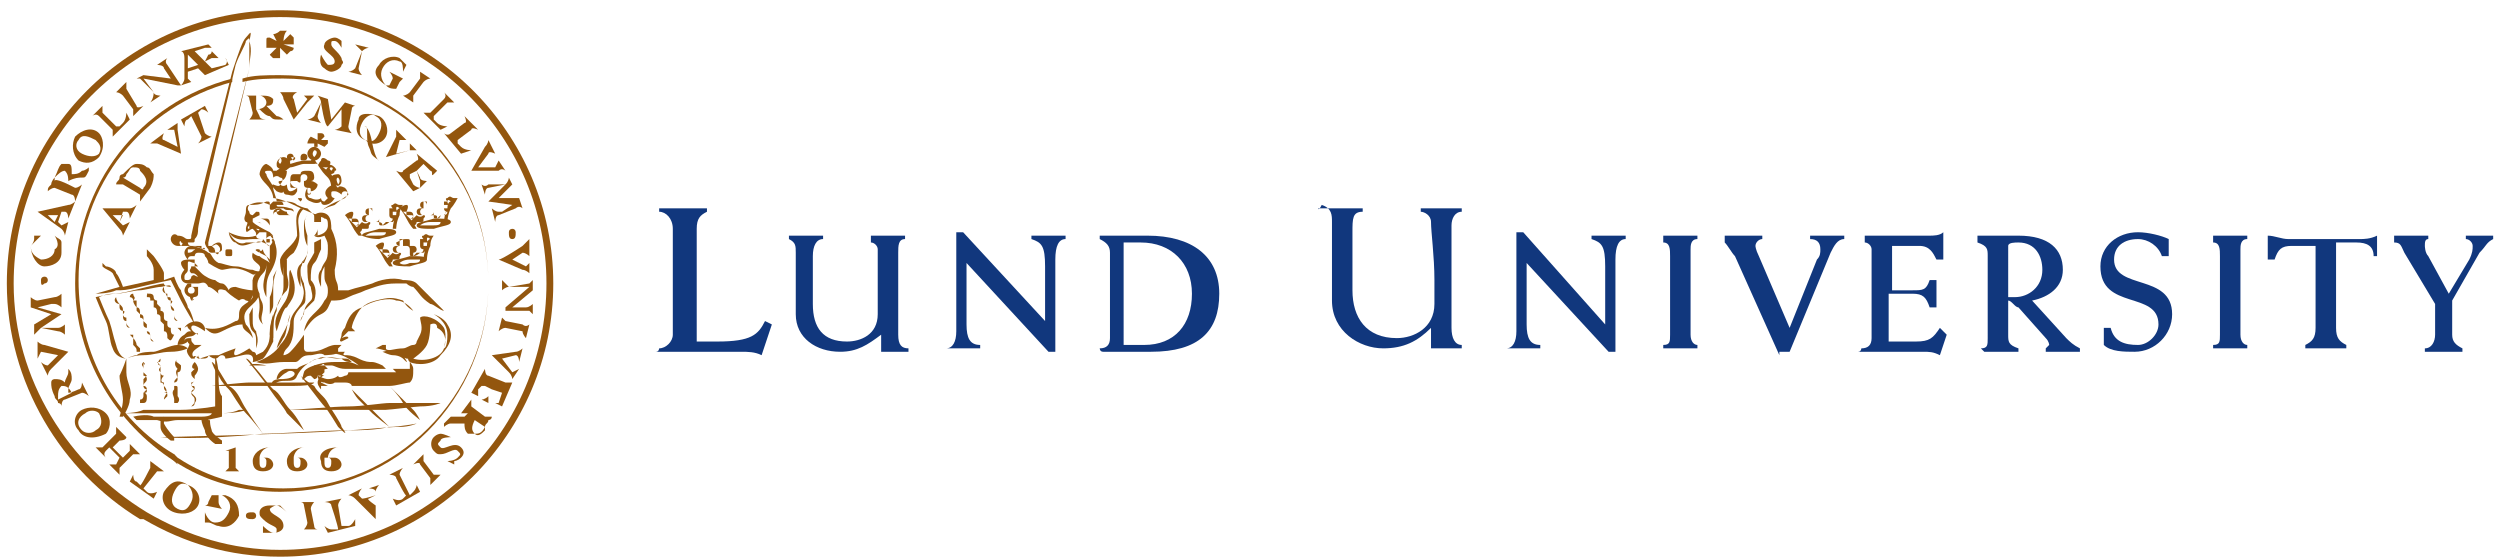 <svg xmlns:serif="http://www.serif.com/" xmlns="http://www.w3.org/2000/svg" xmlns:xlink="http://www.w3.org/1999/xlink" id="Lager_1" x="0px" y="0px" viewBox="0 0 73.2 16.4" style="enable-background:new 0 0 73.2 16.4;" xml:space="preserve"><style type="text/css">	.st0{fill:#11377D;}	.st1{fill:#93560E;}</style><g>	<path class="st0" d="M19.3,10.2c0.2,0,0.4-0.2,0.4-0.4V6.7c0-0.3-0.2-0.5-0.4-0.5V6.1c0.2,0,0.5,0,0.7,0c0.2,0,0.5,0,0.7,0v0.1   c-0.2,0.1-0.3,0.2-0.3,0.5c0,0.2,0,0.6,0,1.1V10c0.1,0,0.2,0,0.6,0c1,0,1.2-0.2,1.4-0.6l0.2,0.1l-0.3,0.9c-0.2-0.1-0.4-0.1-0.6-0.1   h-2c-0.2,0-0.3,0-0.5,0C19.3,10.3,19.3,10.2,19.3,10.2z"></path>	<path class="st0" d="M23.1,6.9c0.2,0,0.3,0,0.5,0c0.2,0,0.4,0,0.5,0V7c-0.2,0-0.3,0.2-0.3,0.5c0,0.5,0,0.9,0,1.4   c0,0.7,0.3,1.1,1,1.1c0.4,0,0.9-0.2,0.9-0.8V8.7c0-0.6,0-1.1,0-1.4c0-0.1-0.1-0.2-0.2-0.2V6.9c0.2,0,0.3,0,0.5,0c0.2,0,0.4,0,0.5,0   V7c-0.2,0-0.2,0.2-0.2,0.4c0,0.2,0,0.7,0,1.3v1.1c0,0.3,0.1,0.4,0.3,0.4v0.1c-0.1,0-0.3,0-0.4,0c-0.1,0-0.3,0-0.4,0   c0-0.2,0-0.3,0-0.5c-0.4,0.3-0.7,0.5-1.2,0.5c-0.7,0-1.3-0.4-1.3-1.1V8.4c0-0.4,0-0.7,0-1c0-0.2,0-0.3-0.2-0.4   C23.1,7,23.1,6.9,23.1,6.9z"></path>	<path class="st0" d="M27.7,10.2c0.2,0,0.3-0.2,0.3-0.5l0-2.9h0.2l2.4,2.6V7.8c0-0.6-0.1-0.7-0.4-0.8V6.9c0.2,0,0.3,0,0.5,0   s0.3,0,0.5,0V7c-0.2,0-0.3,0.2-0.3,0.6l0,2.7h-0.2l-2.4-2.6l0,1.8c0,0.4,0.1,0.6,0.4,0.6v0.1c-0.2,0-0.3,0-0.5,0s-0.3,0-0.5,0   C27.7,10.3,27.7,10.2,27.7,10.2z"></path>	<path class="st0" d="M32.9,10.1c0.2,0,0.4,0,0.6,0c0.9,0,1.4-0.6,1.4-1.5c0-0.9-0.6-1.5-1.5-1.5c-0.2,0-0.3,0-0.5,0   c0,0.4,0,0.8,0,1.2C32.9,8.4,32.9,10.1,32.9,10.1z M32.2,10.2c0.2,0,0.3-0.1,0.3-0.3V8.4c0-0.4,0-0.8,0-1c0-0.2-0.1-0.3-0.3-0.4   V6.9c0.2,0,0.5,0,0.7,0c0.2,0,0.5,0,0.7,0c1.3,0,2.1,0.6,2.1,1.7c0,1.1-0.6,1.7-2,1.7c-0.2,0-0.5,0-0.7,0c-0.2,0-0.5,0-0.7,0   C32.2,10.3,32.2,10.2,32.2,10.2z"></path>	<path class="st0" d="M38.6,6.1c0.2,0,0.4,0,0.7,0c0.2,0,0.4,0,0.6,0v0.1c-0.3,0-0.3,0.2-0.3,0.6c0,0.6,0,1.2,0,1.7   c0,0.8,0.4,1.4,1.3,1.4c0.5,0,1.1-0.3,1.1-1V8.2c0-0.7-0.1-1.4-0.1-1.7c0-0.2-0.2-0.3-0.3-0.3V6.1c0.2,0,0.4,0,0.6,0   c0.2,0,0.4,0,0.6,0v0.1c-0.2,0-0.3,0.2-0.3,0.4c0,0.2,0,0.9,0,1.7v1.3c0,0.3,0.1,0.5,0.3,0.5v0.1c-0.2,0-0.3,0-0.5,0   c-0.2,0-0.2,0-0.4,0c0-0.2,0-0.4,0-0.6c-0.4,0.4-0.8,0.6-1.4,0.6c-0.7,0-1.5-0.5-1.5-1.4v-1c0-0.5,0-0.9,0-1.3c0-0.2,0-0.4-0.3-0.5   C38.6,6.2,38.6,6.1,38.6,6.1z"></path>	<path class="st0" d="M44.1,10.2c0.2,0,0.3-0.2,0.3-0.5l0-2.9h0.2L47,9.5V7.8c0-0.6-0.1-0.7-0.4-0.8V6.9c0.2,0,0.3,0,0.5,0   c0.2,0,0.3,0,0.5,0V7c-0.2,0-0.3,0.2-0.3,0.6l0,2.7h-0.2l-2.4-2.6l0,1.8c0,0.4,0.1,0.6,0.4,0.6v0.1c-0.2,0-0.3,0-0.5,0   c-0.2,0-0.3,0-0.5,0V10.2z"></path>	<path class="st0" d="M49.7,7c-0.2,0-0.2,0.2-0.2,0.3c0,0.5,0,1,0,1.6v0.9c0,0.2,0.1,0.3,0.2,0.3v0.1c-0.2,0-0.3,0-0.5,0   c-0.2,0-0.3,0-0.5,0v-0.1c0.2,0,0.2-0.1,0.2-0.3V9.2c0-0.6,0-1.4,0-1.7c0-0.2,0-0.4-0.2-0.4V6.9c0.2,0,0.3,0,0.5,0   c0.2,0,0.3,0,0.5,0C49.7,6.9,49.7,7,49.7,7z"></path>	<path class="st0" d="M52.1,10.4l-1.3-2.9c-0.1-0.1-0.2-0.3-0.3-0.4V6.9c0.2,0,0.4,0,0.6,0c0.2,0,0.4,0,0.5,0V7   c-0.1,0-0.2,0.1-0.2,0.2c0,0,0,0.1,0.1,0.3l0.9,2.1l0.8-2c0.1-0.1,0.1-0.2,0.1-0.3c0-0.2-0.1-0.3-0.3-0.3V6.9c0.2,0,0.3,0,0.5,0   c0.2,0,0.3,0,0.5,0V7c-0.2,0-0.3,0.2-0.4,0.4l-1.2,2.9H52.1z"></path>	<path class="st0" d="M54.5,10.2c0.2,0,0.3-0.1,0.3-0.3V9.1c0-0.7,0-1.4,0-1.8c0-0.1-0.1-0.2-0.2-0.2V6.9h1.9c0.1,0,0.3,0,0.4-0.1   c0,0.1,0,0.2,0,0.4c0,0.1,0,0.2,0,0.4h-0.2c-0.1-0.2-0.2-0.4-0.5-0.4h-0.8v1.3H56c0.3,0,0.4,0,0.5-0.3h0.2c0,0.1,0,0.3,0,0.4   c0,0.1,0,0.3,0,0.4h-0.2c-0.1-0.3-0.2-0.4-0.5-0.4h-0.7v1.4h0.8c0.4,0,0.5-0.1,0.7-0.4L57,9.8l-0.2,0.6c-0.2-0.1-0.3-0.1-0.5-0.1   h-1.9C54.5,10.3,54.5,10.2,54.5,10.2z"></path>	<path class="st0" d="M58.8,8.7c0.1,0,0.1,0,0.2,0c0.4,0,0.8-0.3,0.8-0.8c0-0.4-0.2-0.8-0.7-0.8c-0.1,0-0.3,0-0.3,0.1   C58.8,7.2,58.8,8.7,58.8,8.7z M58,10.2c0.2,0,0.2-0.1,0.2-0.3V8.7c0-0.4,0-0.8,0-1.2c0-0.2,0-0.3-0.3-0.4V6.9c0.2,0,0.3,0,0.5,0   c0.1,0,0.3,0,0.7,0c0.9,0,1.3,0.4,1.3,1c0,0.5-0.4,0.8-0.9,0.9l1,1.1c0.1,0.1,0.2,0.2,0.4,0.3v0.1c-0.2,0-0.3,0-0.5,0   c-0.2,0-0.3,0-0.5,0v-0.1c0,0,0,0,0.1-0.1c0,0,0-0.1-0.1-0.2L59.1,9C59,9,58.9,8.8,58.8,8.8v1c0,0.2,0,0.3,0.3,0.4v0.1   c-0.2,0-0.3,0-0.5,0c-0.2,0-0.3,0-0.5,0L58,10.2L58,10.2z"></path>	<path class="st0" d="M61.6,9.6h0.2c0.1,0.4,0.4,0.5,0.8,0.5c0.3,0,0.6-0.3,0.6-0.6c0-1-1.7-0.4-1.7-1.7c0-0.6,0.5-1,1.1-1   c0.3,0,0.7,0.1,0.9,0.2l0,0.5h-0.2c-0.1-0.3-0.4-0.5-0.7-0.5c-0.4,0-0.7,0.2-0.7,0.6c0,0.9,1.7,0.4,1.7,1.6c0,0.6-0.5,1.1-1.1,1.1   c-0.3,0-0.7,0-0.9-0.2C61.6,10.2,61.6,9.6,61.6,9.6z"></path>	<path class="st0" d="M65.8,7c-0.2,0-0.2,0.2-0.2,0.3c0,0.5,0,1,0,1.6v0.9c0,0.2,0.1,0.3,0.2,0.3v0.1c-0.2,0-0.3,0-0.5,0   c-0.2,0-0.3,0-0.5,0v-0.1c0.2,0,0.2-0.1,0.2-0.3V9.2c0-0.6,0-1.4,0-1.7c0-0.2,0-0.4-0.2-0.4V6.9c0.2,0,0.3,0,0.5,0   c0.2,0,0.3,0,0.5,0V7z"></path>	<path class="st0" d="M69.7,7.5h-0.2c0-0.3-0.2-0.4-0.5-0.4h-0.6c0,0.4,0,1,0,1.5v1c0,0.3,0.1,0.4,0.3,0.5v0.1c-0.2,0-0.4,0-0.6,0   c-0.2,0-0.4,0-0.6,0v-0.1c0.2-0.1,0.3-0.2,0.3-0.5V9c0-0.7,0-1.4,0-1.8h-0.7c-0.3,0-0.4,0.1-0.5,0.4h-0.2V6.9   c0.2,0,0.4,0.1,0.6,0.1h2.1c0.1,0,0.3,0,0.5-0.1V7.5z"></path>	<path class="st0" d="M71,10.2c0.2,0,0.3-0.2,0.3-0.4V8.9l-0.9-1.5c-0.1-0.2-0.1-0.3-0.3-0.3V6.9c0.2,0,0.3,0,0.5,0   c0.2,0,0.3,0,0.5,0V7C71,7,71,7.1,71,7.2c0,0,0,0.2,0.1,0.3l0.6,1.1l0.6-1c0.1-0.2,0.1-0.3,0.1-0.4c0-0.1-0.1-0.2-0.2-0.2V6.9   c0.1,0,0.3,0,0.4,0c0.1,0,0.3,0,0.4,0V7c-0.2,0.1-0.2,0.2-0.4,0.4l-0.8,1.4v1c0,0.2,0.1,0.3,0.3,0.4v0.1c-0.2,0-0.4,0-0.5,0   c-0.2,0-0.4,0-0.6,0C71,10.3,71,10.2,71,10.2z"></path>	<path class="st1" d="M6.9,13.1v0.6c0,0,0.1,0.1,0.1,0.1H6.6c0,0,0.1-0.1,0.1-0.1v-0.5l-0.1,0l0,0C6.6,13.2,6.9,13.1,6.9,13.1z"></path>	<path class="st1" d="M9.6,13.4c-0.1,0-0.1,0-0.1,0c0,0,0,0.1,0,0.1c0,0.1,0,0.2,0.1,0.2c0.1,0,0.1-0.1,0.1-0.2   C9.7,13.5,9.7,13.4,9.6,13.4z M9.9,13.1c-0.2,0-0.3,0.2-0.3,0.3c0.1,0,0.1,0,0.2,0c0.1,0,0.2,0.1,0.2,0.2c0,0.1-0.1,0.2-0.3,0.2   c-0.2,0-0.3-0.1-0.3-0.3C9.3,13.3,9.5,13.1,9.9,13.1C9.9,13.1,9.9,13.1,9.9,13.1z"></path>	<path class="st1" d="M8.7,13.4c-0.1,0-0.1,0-0.1,0c0,0,0,0.1,0,0.1c0,0.1,0,0.2,0.1,0.2c0.1,0,0.1-0.1,0.1-0.2   C8.8,13.5,8.8,13.4,8.7,13.4z M8.9,13.1c-0.2,0-0.3,0.2-0.3,0.3c0.1,0,0.1,0,0.2,0c0.1,0,0.2,0.1,0.2,0.2c0,0.1-0.1,0.2-0.3,0.2   c-0.2,0-0.3-0.1-0.3-0.3C8.4,13.3,8.6,13.1,8.9,13.1C8.9,13.1,8.9,13.1,8.9,13.1z"></path>	<path class="st1" d="M7.7,13.4c-0.1,0-0.1,0-0.1,0c0,0,0,0.1,0,0.1c0,0.1,0,0.2,0.1,0.2c0.1,0,0.1-0.1,0.1-0.2   C7.8,13.5,7.8,13.4,7.7,13.4z M7.9,13.1c-0.2,0-0.3,0.2-0.3,0.3c0.1,0,0.1,0,0.2,0c0.1,0,0.2,0.1,0.2,0.2c0,0.1-0.1,0.2-0.3,0.2   c-0.2,0-0.3-0.1-0.3-0.3C7.4,13.3,7.6,13.1,7.9,13.1C7.9,13.1,7.9,13.1,7.9,13.1z"></path>	<path class="st1" d="M1.6,6.9C1.7,7,1.8,7,1.8,7.1c0,0,0,0,0,0.1c0,0.1,0,0.1,0,0.2c0,0.3-0.3,0.4-0.5,0.4c-0.2,0-0.4-0.3-0.4-0.6   C1,7.1,1,7,1,7c0,0,0-0.1,0-0.1l0.2,0c0,0-0.2,0.2-0.3,0.3c0,0.2,0.1,0.3,0.3,0.4c0.2,0,0.4-0.1,0.4-0.3C1.8,7.2,1.6,6.9,1.6,6.9z"></path>	<path class="st1" d="M3.8,3.5L3.3,4c0,0,0-0.2,0-0.2L2.9,3.4c-0.1-0.1-0.2,0-0.2,0L3,3.1c0,0,0,0.2,0,0.2l0.4,0.4c0,0,0.1,0,0.1,0   l0.1-0.1c0.1-0.1,0.1-0.3,0.1-0.3S3.8,3.5,3.8,3.5z"></path>	<path class="st1" d="M3.4,2.7l0.3-0.3c0,0,0,0.1,0,0.2L4,3.1c0,0.1,0.2,0,0.2,0L3.9,3.4c0,0,0-0.1,0-0.2L3.6,2.8   C3.5,2.7,3.4,2.7,3.4,2.7z"></path>	<path class="st1" d="M4.5,2.7c0,0.1,0.2,0.1,0.2,0.1L4.4,3C4.4,3,4.5,2.9,4.5,2.7L4.1,2.3c0,0-0.1,0-0.1,0l0.2-0.1L5,2.3L4.8,2   c0-0.1-0.2-0.1-0.2-0.1l0.3-0.2c0,0-0.1,0.1,0,0.2l0.4,0.6l-0.1,0L4.2,2.3C4.2,2.3,4.5,2.7,4.5,2.7z"></path>	<path class="st1" d="M9.4,1.6c0,0,0.1,0.2,0.2,0.3c0.1,0,0.2,0,0.2-0.1c0-0.2-0.4-0.3-0.3-0.5c0-0.1,0.2-0.2,0.3-0.2   c0.1,0,0.2,0.1,0.2,0.1c0,0,0,0,0,0l0,0l0,0.2c0,0-0.1-0.2-0.2-0.2c-0.1,0-0.1,0-0.1,0.1c0,0.1,0.2,0.2,0.3,0.4   c0,0.1,0.1,0.1,0,0.2c0,0.1-0.2,0.2-0.3,0.2c-0.1,0-0.2-0.1-0.2-0.1c0,0,0,0,0,0l0,0C9.3,1.9,9.4,1.6,9.4,1.6z"></path>	<path class="st1" d="M10.4,1.3l0.4,0.1c0,0-0.1,0-0.2,0.1L10.5,2c0,0.1,0.1,0.2,0.1,0.2l-0.4-0.1c0,0,0.1,0,0.2-0.1l0.2-0.5   C10.5,1.4,10.4,1.3,10.4,1.3z"></path>	<path class="st1" d="M11.7,2.4l-0.1,0.2c-0.1,0-0.2,0-0.3-0.1c-0.3-0.2-0.4-0.4-0.2-0.6c0.1-0.2,0.4-0.3,0.6-0.2   c0.1,0.1,0.2,0.2,0.2,0.2c0,0,0,0,0,0l0,0l-0.1,0.2l0,0c0-0.1,0-0.3-0.1-0.3c-0.2-0.1-0.4,0-0.5,0.2c-0.1,0.2,0,0.4,0.1,0.5   c0,0,0.1,0,0.1,0l0.1-0.2c0-0.1-0.1-0.2-0.1-0.2l0.4,0.2C11.8,2.3,11.7,2.4,11.7,2.4z"></path>	<path class="st1" d="M12.3,2.1l0.3,0.2c0,0-0.1,0-0.2,0.1l-0.3,0.4c0,0.1,0,0.2,0,0.2l-0.3-0.2c0,0,0.1,0,0.2-0.1l0.3-0.4   C12.3,2.3,12.3,2.1,12.3,2.1z"></path>	<path class="st1" d="M13.5,4.5l-0.5-0.6c0,0,0.1,0.1,0.2,0l0.4-0.3c0.1,0,0-0.2,0-0.2L14,3.8c0,0-0.2-0.1-0.2,0l-0.4,0.3   c0,0,0,0.1,0,0.1l0.1,0.1c0.1,0.1,0.3,0.1,0.3,0.1L13.5,4.5z"></path>	<path class="st1" d="M12.9,3.8l-0.5-0.5c0,0,0.2,0,0.2,0L13,2.9c0.1-0.1,0-0.2,0-0.2L13.3,3c0,0-0.2,0-0.2,0l-0.4,0.4   c0,0,0,0.1,0,0.1l0.1,0.1c0.1,0.1,0.3,0.1,0.3,0.1S12.9,3.8,12.9,3.8z"></path>	<path class="st1" d="M14.2,4.3c0.1-0.1,0.1-0.2,0.1-0.2l0.2,0.4c0,0-0.2-0.1-0.2,0l-0.3,0.4l0.5,0c0,0,0.1-0.2,0.1-0.2l0.2,0.3   c0,0-0.1-0.1-0.2,0L13.8,5C13.8,5,14.2,4.3,14.2,4.3z"></path>	<path class="st1" d="M14.8,5.4L14.8,5.4l-0.5,0.1c-0.1,0-0.1,0.2-0.1,0.2l-0.1-0.3c0,0,0.1,0.1,0.2,0L14.8,5.4   c0.1-0.1,0.1-0.2,0.1-0.2L15,5.4l-0.4,0.4l0.6,0l0.1,0.3c0,0-0.1-0.1-0.2,0l-0.5,0.2c-0.1,0-0.1,0.2-0.1,0.2l-0.1-0.4   c0,0,0.1,0.1,0.2,0.1c0,0,0,0,0.1,0L15,6l0,0l-0.7-0.1l0,0C14.3,5.9,14.8,5.4,14.8,5.4z"></path>	<path class="st1" d="M14.9,8.4c-0.1,0-0.2,0.1-0.2,0.1l0-0.3C14.7,8.2,14.8,8.3,14.9,8.4l0.6-0.1c0,0,0.1-0.1,0.1-0.1l0,0.3L15,9   l0.4,0c0.1,0,0.2-0.1,0.2-0.1l0,0.3c0,0-0.1-0.1-0.1-0.1l-0.7,0l0-0.1l0.7-0.6L14.9,8.4z"></path>	<path class="st1" d="M15.5,9.5l-0.1,0.4c0,0-0.1-0.1-0.1-0.2l-0.5-0.1c-0.1,0-0.2,0.1-0.2,0.1l0.1-0.4c0,0,0.1,0.1,0.1,0.1l0.5,0.1   C15.4,9.6,15.5,9.5,15.5,9.5z"></path>	<path class="st1" d="M14.6,11.8l0.1-0.3l-0.3-0.1l-0.1,0.2c0,0.1,0,0.2,0,0.2l-0.2-0.1c0,0,0.1,0,0.2-0.1l0.1-0.2l-0.2-0.1   c-0.1,0-0.1,0-0.1,0L14,11.4c0,0.1,0,0.2,0,0.2l-0.2-0.1l0.4-0.7c0,0,0,0.2,0.1,0.2l0.5,0.2c0.1,0,0.2,0,0.2,0l-0.3,0.7l-0.2-0.1   C14.4,11.8,14.6,11.8,14.6,11.8z"></path>	<path class="st1" d="M13.2,12.8c0,0-0.3,0-0.3,0.1c-0.1,0.1-0.1,0.1,0,0.2c0.1,0.1,0.4-0.2,0.6,0c0.1,0.1,0.1,0.2,0,0.3   c-0.1,0.1-0.2,0.1-0.2,0.1c0,0,0,0.1,0,0.1l-0.2-0.1c0,0,0.2,0,0.3-0.1c0.1-0.1,0.1-0.1,0-0.2c-0.1-0.1-0.3,0.1-0.5,0.1   c-0.1,0-0.1,0-0.2-0.1c-0.1-0.1-0.1-0.3,0-0.4c0.1-0.1,0.2-0.1,0.2-0.1c0,0,0,0,0,0l0,0C13,12.7,13.2,12.8,13.2,12.8z"></path>	<path class="st1" d="M12.9,13.9l-0.3,0.3c0,0,0-0.1,0-0.2l-0.3-0.4c0-0.1-0.2,0-0.2,0l0.3-0.3c0,0,0,0.1,0,0.2l0.3,0.4   C12.8,13.9,12.9,13.9,12.9,13.9z"></path>	<path class="st1" d="M9.3,15.5l-0.4,0c0,0,0.1-0.1,0.1-0.2l-0.1-0.5c0-0.1-0.1-0.1-0.1-0.1l0.4,0c0,0-0.1,0.1-0.1,0.2l0.1,0.5   C9.2,15.5,9.3,15.5,9.3,15.5z"></path>	<path class="st1" d="M8.4,15c0,0-0.2-0.2-0.3-0.2c-0.1,0-0.2,0.1-0.2,0.1c0,0.2,0.4,0.2,0.4,0.5c0,0.1-0.1,0.2-0.3,0.2   c-0.1,0-0.2,0-0.2,0c0,0-0.1,0-0.1,0l0-0.2c0,0,0.2,0.2,0.3,0.2c0.1,0,0.1,0,0.1-0.1c0-0.1-0.2-0.1-0.4-0.3   c-0.1-0.1-0.1-0.1-0.1-0.2c0-0.1,0.1-0.2,0.3-0.2c0.1,0,0.2,0,0.2,0c0,0,0.1,0,0.1,0S8.4,15,8.4,15z"></path>	<path class="st1" d="M6.1,14.7l0.1-0.2c0.1,0,0.2,0,0.4,0c0.3,0.1,0.4,0.3,0.4,0.6c-0.1,0.2-0.3,0.4-0.6,0.3   c-0.1,0-0.2-0.1-0.3-0.1c0,0-0.1,0-0.1,0L6,15c0,0,0.1,0.3,0.3,0.3c0.2,0,0.3-0.1,0.4-0.3c0.1-0.2,0-0.4-0.2-0.5c0,0-0.1,0-0.1,0   l0,0.2c0,0.1,0.1,0.2,0.1,0.2L6,14.8C6,14.8,6.1,14.8,6.1,14.7z"></path>	<path class="st1" d="M3.5,12.9l-0.2,0.2l0.3,0.3l0.2-0.2c0-0.1,0-0.2,0-0.2l0.3,0.3c0,0-0.1,0-0.2,0l-0.4,0.4c0,0,0,0.2,0,0.2   l-0.3-0.3c0,0,0.1,0,0.2,0l0.1-0.2l-0.3-0.3l-0.1,0.1c-0.1,0.1,0,0.2,0,0.2l-0.3-0.3c0,0,0.1,0,0.2,0l0.4-0.4c0-0.1,0-0.2,0-0.2   l0.3,0.3C3.7,12.9,3.5,12.9,3.5,12.9z"></path>	<path class="st1" d="M1.2,9.6L1.2,9.6l0.5,0c0.1,0,0.2-0.1,0.2-0.1l0,0.3c0,0-0.1-0.1-0.2-0.1L1.2,9.6C1.1,9.7,1,9.8,1,9.8l0-0.3   l0.5-0.3L0.9,9l0-0.3c0,0,0.1,0.1,0.2,0.1l0.5-0.1c0.1,0,0.2-0.1,0.2-0.1L1.8,9c0,0-0.1-0.1-0.2-0.1c0,0,0,0-0.1,0L1.1,9l0,0   l0.7,0.2l0,0C1.8,9.2,1.2,9.6,1.2,9.6z"></path>	<path class="st1" d="M15.3,7.2c0.1-0.1,0.2-0.2,0.2-0.2l0,0.5c0,0-0.1-0.1-0.2-0.1L15,7.6l0.4,0.2c0,0,0.1-0.1,0.1-0.1l0,0.3   c0,0-0.1-0.1-0.2-0.1l-0.7-0.3C14.7,7.6,15.3,7.2,15.3,7.2z"></path>	<path class="st1" d="M15.1,10.3c0.1,0,0.2-0.1,0.2-0.1l-0.1,0.4c0,0,0-0.2-0.1-0.2l-0.4,0.1l0.3,0.4c0,0,0.2-0.1,0.2-0.1L15,11.1   c0,0,0-0.1-0.1-0.2l-0.5-0.5L15.1,10.3z"></path>	<path class="st1" d="M1.5,10.8C1.4,10.9,1.4,11,1.4,11l-0.2-0.4c0,0,0.1,0.1,0.2,0.1l0.3-0.3l-0.5-0.1c0,0-0.1,0.2-0.1,0.2L1.1,10   c0,0,0.1,0.1,0.2,0.1L2,10.3C2,10.3,1.5,10.8,1.5,10.8z"></path>	<path class="st1" d="M4.4,13.7c0-0.1,0-0.2,0-0.2l0.4,0.3c0,0-0.2,0-0.2,0l-0.4,0.5l0.1,0.1c0.1,0.1,0.3,0,0.3,0l-0.1,0.2l-0.7-0.5   l0.1-0.2c0,0,0,0.2,0.1,0.2l0.1,0.1C4.1,14.3,4.4,13.7,4.4,13.7z"></path>	<path class="st1" d="M9.7,14.8c0-0.1-0.2-0.1-0.2-0.1l0.5-0.1c0,0-0.1,0.1-0.1,0.2l0.1,0.6l0.2,0c0.1,0,0.2-0.2,0.2-0.2l0,0.2   l-0.8,0.2l-0.1-0.2c0,0,0.1,0.1,0.2,0.1l0.2,0C9.9,15.4,9.7,14.8,9.7,14.8z"></path>	<path class="st1" d="M11.6,14c0-0.1-0.2-0.1-0.2-0.1l0.4-0.2c0,0-0.1,0.1-0.1,0.2l0.3,0.6l0.1-0.1c0.1-0.1,0.1-0.2,0.1-0.2l0.1,0.2   l-0.7,0.4l-0.1-0.2c0,0,0.2,0.1,0.3,0l0.1-0.1C11.9,14.6,11.6,14,11.6,14z"></path>	<path class="st1" d="M14.9,6.8c0-0.1,0.1-0.1,0.1-0.1c0.1,0,0.1,0.1,0.1,0.1C15.1,6.9,15.1,7,15,7C14.9,7,14.9,6.9,14.9,6.8z"></path>	<path class="st1" d="M7.2,15.1C7.2,15,7.3,15,7.4,15c0.1,0,0.1,0.1,0.1,0.1c0,0.1-0.1,0.1-0.1,0.1C7.3,15.2,7.2,15.2,7.2,15.1z"></path>	<path class="st1" d="M1.2,8.2c0-0.1,0.1-0.1,0.1-0.1c0.1,0,0.1,0.1,0.1,0.1c0,0.1-0.1,0.1-0.1,0.1C1.2,8.4,1.2,8.3,1.2,8.2z"></path>	<path class="st1" d="M2.3,4.7c0.2,0.1,0.4,0.1,0.6-0.1C3.1,4.3,3,4,2.9,3.9C2.7,3.7,2.4,3.8,2.2,4C2.1,4.2,2.1,4.5,2.3,4.7z    M2.4,4.5C2.2,4.4,2.2,4.2,2.3,4.1c0.1-0.2,0.3-0.1,0.5,0C2.9,4.2,3,4.3,2.9,4.5C2.8,4.6,2.6,4.6,2.4,4.5z"></path>	<path class="st1" d="M6,1.8l0.2-0.1c0.1,0,0.2,0,0.2,0L6.2,1.5c0,0,0,0.1-0.1,0.1L6,1.8L5.7,1.5L6,1.4c0.1,0,0.2,0,0.2,0L6.1,1.3   L5.3,1.5c0,0,0.1,0,0.1,0.2l0,0.6c0,0.1-0.1,0.2-0.1,0.2l0.3-0.1c0,0-0.1-0.1-0.1-0.1l0-0.2L5.8,2L6,2.2l0.7-0.3L6.6,1.7   c0,0,0.1,0.1,0,0.2L6.2,2C6.2,2,6,1.8,6,1.8z M5.8,1.9L5.5,2l0-0.4C5.5,1.6,5.8,1.9,5.8,1.9z"></path>	<path class="st1" d="M2,5.4L2,5.4C2,5.2,2,5.1,1.9,5C1.8,5,1.7,5.1,1.6,5.2l0,0.1C1.6,5.2,2,5.4,2,5.4z M2.2,5.5   c0.1,0,0.2-0.1,0.2-0.1L2.2,5.9c0,0,0-0.2-0.1-0.2L1.6,5.5c-0.1,0-0.2,0.1-0.2,0.1c0-0.1,0-0.1,0.1-0.2c0-0.1,0.1-0.2,0.1-0.2   C1.7,5,1.7,4.9,1.8,4.8c0.1,0,0.1,0,0.2,0c0.1,0,0.1,0.1,0.1,0.3c0.1,0,0.2,0,0.3-0.1c0.1,0,0.2-0.1,0.2-0.1c0,0,0,0,0,0.1   C2.5,5.2,2.5,5.2,2.4,5.2c-0.1,0-0.2,0-0.4,0.1l0,0.1C2,5.4,2.2,5.5,2.2,5.5z"></path>	<path class="st1" d="M1.4,6.3l0.2,0.2l0.1-0.2L1.4,6.3z M1.7,6.5l0.1,0.1c0,0,0.2-0.1,0.2-0.1L1.9,6.9c0,0,0-0.1-0.1-0.2L1.1,6.2   L2,6c0.1,0,0.2-0.1,0.2-0.1L2,6.4c0,0,0-0.2-0.1-0.2l-0.1,0L1.7,6.5z"></path>	<path class="st1" d="M2.1,11.5L2.1,11.5c-0.1-0.2-0.2-0.2-0.3-0.2c-0.1,0.1-0.1,0.2-0.1,0.3l0,0.1L2.1,11.5z M2.3,11.4   c0.1,0,0.1-0.2,0.1-0.2l0.2,0.4c0,0-0.1-0.1-0.2-0.1l-0.5,0.2c-0.1,0-0.1,0.2-0.1,0.2c0-0.1-0.1-0.1-0.1-0.1c0-0.1-0.1-0.1-0.1-0.2   c-0.1-0.2-0.1-0.3-0.1-0.4c0-0.1,0.1-0.1,0.1-0.1c0.1,0,0.2,0,0.3,0.1c0-0.1,0.1-0.2,0.1-0.3c0-0.1,0-0.2,0-0.2c0,0,0,0,0,0.1   c0.1,0.1,0.1,0.2,0.1,0.3c0,0.1-0.1,0.2-0.1,0.3l0,0.1C2.1,11.5,2.3,11.4,2.3,11.4z"></path>	<path class="st1" d="M2.9,12.1c-0.1-0.1-0.3-0.1-0.4,0c-0.2,0.1-0.3,0.3-0.1,0.5c0.1,0.1,0.3,0.1,0.4,0C3,12.5,3,12.3,2.9,12.1z    M2.3,12.6c-0.2-0.2-0.1-0.5,0.1-0.6c0.2-0.1,0.5-0.1,0.7,0.1c0.2,0.2,0.1,0.5,0,0.6C2.7,12.9,2.4,12.8,2.3,12.6z"></path>	<path class="st1" d="M5.5,14.2c-0.2-0.1-0.3,0-0.4,0.2C5,14.6,5,14.8,5.2,14.9c0.2,0.1,0.3,0,0.4-0.2C5.7,14.5,5.6,14.3,5.5,14.2z    M5.1,15c-0.3-0.1-0.4-0.4-0.3-0.6C5,14.1,5.2,14,5.5,14.2c0.3,0.1,0.4,0.4,0.3,0.6C5.7,15,5.4,15.1,5.1,15z"></path>	<path class="st1" d="M13.9,12.3L13.9,12.3c-0.1,0.2-0.1,0.3,0,0.4c0.1,0.1,0.2,0,0.3-0.1l0-0.1C14.2,12.5,13.9,12.3,13.9,12.3z    M13.7,12.1c-0.1,0-0.2,0-0.2,0l0.3-0.4c0,0,0,0.2,0,0.2l0.4,0.3c0.1,0,0.2,0,0.2,0c0,0.1-0.1,0.1-0.1,0.1c0,0.1-0.1,0.1-0.1,0.2   c-0.1,0.2-0.2,0.2-0.3,0.2c-0.1,0-0.1,0-0.2,0c-0.1-0.1-0.1-0.2-0.1-0.3c-0.1,0-0.2,0-0.4,0c-0.1,0-0.2,0.1-0.2,0.1c0,0,0,0,0-0.1   c0.1-0.1,0.2-0.2,0.2-0.2c0.1,0,0.3,0,0.4,0l0.1-0.1C13.8,12.2,13.7,12.1,13.7,12.1z"></path>	<path class="st1" d="M11,14.8l0-0.3l-0.2,0.1C10.7,14.6,11,14.8,11,14.8z M11,14.5l0-0.1c0-0.1-0.2-0.1-0.2-0.1l0.3-0.1   c0,0-0.1,0.1-0.1,0.2l0,0.8l-0.6-0.6c-0.1-0.1-0.2-0.1-0.2-0.1l0.4-0.2c0,0-0.1,0.1-0.1,0.2l0.1,0.1C10.7,14.6,11,14.5,11,14.5z"></path>	<path class="st1" d="M8.3,2.9c0-0.1-0.1-0.2-0.1-0.2l0.5,0c0,0-0.2,0.1-0.1,0.2l0.1,0.4l0.3-0.4c0,0-0.1-0.1-0.1-0.1l0.3,0   c0,0-0.1,0.1-0.2,0.2L8.6,3.5C8.6,3.5,8.3,2.9,8.3,2.9z"></path>	<path class="st1" d="M4.6,4.2c-0.1,0-0.2,0-0.2,0l0.4-0.3c0,0-0.1,0.2,0,0.2l0.4,0.2L5.1,3.8c0,0-0.2,0-0.2,0l0.3-0.2   c0,0,0,0.1,0,0.2l0.1,0.7L4.6,4.2z"></path>	<path class="st1" d="M11.6,4c0-0.1,0-0.2,0-0.2l0.3,0.3c0,0-0.2,0-0.2,0l-0.1,0.4L12,4.4c0,0,0-0.2,0-0.2l0.2,0.2c0,0-0.1,0-0.2,0   l-0.7,0.2L11.6,4z"></path>	<path class="st1" d="M6,3.9C6.1,4,6.2,4,6.2,4L5.8,4.2c0,0,0.1-0.1,0.1-0.2L5.6,3.4L5.5,3.5c-0.1,0-0.1,0.2-0.1,0.2L5.3,3.5L6,3.1   l0.1,0.2c0,0-0.1-0.1-0.2-0.1L5.8,3.3C5.8,3.3,6,3.9,6,3.9z"></path>	<path class="st1" d="M9.4,3L9.4,3L9.3,3.4c0,0.1,0.1,0.2,0.1,0.2L9,3.5c0,0,0.1,0,0.2-0.1L9.4,3c0-0.1-0.1-0.2-0.1-0.2l0.3,0.1   l0.1,0.6L10.1,3l0.3,0.1c0,0-0.1,0-0.1,0.1l-0.1,0.5c0,0.1,0.1,0.2,0.1,0.2L9.8,3.8c0,0,0.1,0,0.2-0.1c0,0,0,0,0-0.1L10,3.2l0,0   L9.6,3.7l0,0C9.5,3.7,9.4,3,9.4,3z"></path>	<path class="st1" d="M12.6,5l-0.2-0.2l-0.2,0.2l0.1,0.2c0,0.1,0.2,0.1,0.2,0.1l-0.2,0.2c0,0,0-0.1,0-0.2L12.2,5L12,5.1   c0,0,0,0,0,0.1l0.1,0.2c0.1,0.1,0.2,0.1,0.2,0.1l-0.2,0.1l-0.5-0.6c0,0,0.2,0.1,0.2,0l0.4-0.3c0.1,0,0-0.2,0-0.2L12.8,5l-0.1,0.1   C12.6,5.2,12.7,5,12.6,5z"></path>	<path class="st1" d="M7.5,3.2L7.5,3.2c0.2,0,0.3-0.1,0.3-0.2c0-0.1-0.1-0.2-0.2-0.2l-0.1,0L7.5,3.2z M7.6,3.4   c0,0.1,0.2,0.1,0.2,0.1l-0.5,0c0,0,0.1-0.1,0.1-0.2L7.3,2.9c0-0.1-0.1-0.1-0.1-0.1c0.1,0,0.1,0,0.2,0c0.1,0,0.2,0,0.2,0   c0.2,0,0.3,0,0.4,0.1C8,2.8,8,2.9,8,2.9C8,3,8,3.1,7.8,3.1C7.9,3.2,8,3.3,8.1,3.4c0.1,0,0.2,0.1,0.2,0.1c0,0,0,0-0.1,0   C8,3.5,8,3.5,7.9,3.4C7.8,3.4,7.7,3.3,7.6,3.2l-0.1,0C7.5,3.2,7.6,3.4,7.6,3.4z"></path>	<path class="st1" d="M4.1,5.5c0.1,0.1,0.1,0,0.1,0c0.2-0.2,0-0.4-0.1-0.5C4.1,4.9,4,4.9,3.9,4.9C3.8,4.9,3.8,5,3.7,5.1   c0,0,0,0.1-0.1,0.1C3.6,5.2,4.1,5.5,4.1,5.5z M3.4,5.4c0-0.1,0.1-0.1,0.1-0.2c0-0.1,0.1-0.1,0.1-0.1C3.8,4.9,3.9,4.8,4,4.8   c0.1,0,0.2,0,0.3,0.1C4.4,4.9,4.4,5,4.5,5.1c0,0.1,0,0.2-0.1,0.4L4.1,5.9c0,0,0-0.1,0-0.2L3.6,5.4C3.5,5.4,3.4,5.4,3.4,5.4z"></path>	<path class="st1" d="M3.3,6.3l0.2,0.2l0.1-0.2L3.3,6.3z M3.5,6.5l0.1,0.1c0,0,0.2-0.1,0.2-0.1L3.6,6.9c0,0,0-0.1-0.1-0.2L3,6.1   l0.8,0C3.9,6.1,4,6,4,6L3.8,6.4c0,0,0-0.2-0.1-0.2l-0.1,0C3.6,6.2,3.5,6.5,3.5,6.5z"></path>	<path class="st1" d="M10.7,4.1c0.2,0.1,0.3,0,0.4-0.2c0.1-0.2,0.1-0.4-0.1-0.5c-0.1-0.1-0.3,0-0.4,0.2C10.5,3.8,10.5,4,10.7,4.1z    M11.1,3.4c0.2,0.1,0.3,0.4,0.2,0.6c-0.1,0.2-0.4,0.3-0.6,0.1c-0.3-0.1-0.3-0.4-0.2-0.6C10.5,3.3,10.8,3.3,11.1,3.4z"></path>	<path class="st1" d="M11.1,4.7c-0.3-0.2-0.2-0.2-0.3-0.4c-0.1-0.2,0-0.6-0.1-0.6c-0.1,0,0.1-0.1,0.2,0.5C11,4.7,11.1,4.7,11.1,4.7z   "></path>	<path class="st1" d="M4.3,15C2,13.6,0.4,11.1,0.4,8.3c0-4.3,3.5-7.8,7.8-7.8s7.8,3.5,7.8,7.8c0,4.3-3.5,7.8-7.8,7.8   C6.8,16.1,5.5,15.7,4.3,15L4.3,15l-0.2,0.1l0.1,0.1c1.2,0.7,2.5,1.1,4,1.1c4.4,0,8-3.6,8-8c0-4.4-3.6-8-8-8c-4.4,0-8,3.6-8,8   c0,2.9,1.6,5.5,3.9,6.9l0.1,0L4.3,15C4.4,15.1,4.3,15,4.3,15z"></path>	<path class="st1" d="M5.1,13.3c-1.7-1-2.8-2.9-2.8-5.1c0-2.8,1.9-5.1,4.5-5.8l0-0.1C4.1,3,2.2,5.4,2.2,8.3c0,2.2,1.2,4.1,2.9,5.2   l0.1,0.1L5.1,13.3L5.1,13.3z"></path>	<path class="st1" d="M5.1,13.5c0.9,0.6,2,0.9,3.1,0.9c3.4,0,6.1-2.7,6.1-6.1c0-3.4-2.7-6.1-6.1-6.1c-0.4,0-0.8,0-1.1,0.1l0,0.1   c0.4-0.1,0.8-0.1,1.2-0.1c3.3,0,6,2.7,6,6c0,3.3-2.7,6-6,6c-1.1,0-2.2-0.3-3.1-0.9l-0.1-0.1L5,13.4C5,13.4,5.1,13.5,5.1,13.5z"></path>	<path class="st1" d="M8.2,1.7c-0.1,0-0.1,0-0.2,0c0,0-0.1-0.1-0.1-0.1"></path>	<path class="st1" d="M8.3,1.2L8.5,1c0,0,0.1,0.1,0.1,0.1c0,0.1,0,0.1,0,0.2l-0.3,0l0.3,0.1c0,0.1-0.1,0.1-0.1,0.1   c0,0-0.1,0.1-0.1,0.1L8.2,1.4L8.2,1.7c-0.1,0-0.1,0-0.2,0c0,0-0.1-0.1-0.1-0.1l0.2-0.2l-0.3,0c0-0.1,0-0.1,0-0.2   c0-0.1,0-0.1,0.1-0.1l0.2,0.1L8,1c0,0,0.1,0,0.2-0.1c0.1,0,0.1,0,0.2,0C8.3,1,8.3,1.2,8.3,1.2z"></path>	<path class="st1" d="M11.2,6.6c-0.1,0-0.1,0-0.1-0.1c0-0.1,0-0.1,0-0.1c0,0,0,0,0,0c0,0,0,0,0,0l0,0c0,0,0,0,0,0c0,0,0,0,0,0   c0,0,0-0.1-0.1-0.1c0,0-0.1,0-0.1,0c0,0,0,0,0-0.1c0,0,0,0,0-0.1c0,0,0,0-0.1,0c0,0,0,0,0,0c0,0,0,0,0,0.1c0,0,0,0,0,0.1   c0,0-0.1,0-0.1,0l0,0c0,0,0,0,0,0c0,0-0.1,0-0.1,0.1c0,0,0,0.1,0.1,0.1c0,0,0,0,0.1,0c0,0,0.1,0,0,0.1c0,0.1,0,0.1-0.1,0.1   c-0.1,0-0.1,0-0.1,0s0,0.1-0.1,0.1c-0.1,0-0.1-0.1-0.1-0.1s0,0,0.1-0.1c0-0.1,0-0.1-0.1-0.1c0,0-0.1,0-0.1,0c0,0,0-0.1,0-0.1   c-0.1,0-0.1,0-0.1,0s0.1,0.1,0.2,0.2c0.1,0.1,0.2,0.3,0.2,0.3l-0.1,0c0,0-0.1-0.1-0.2-0.3c-0.1-0.2-0.2-0.3-0.2-0.3s0,0,0,0   c0,0,0.1-0.1,0.2-0.1c0.1,0,0,0.2,0,0.2s0,0,0.1,0c0.1,0,0.1,0.1,0.1,0.1c0,0.1-0.1,0.1-0.1,0.1s0,0,0.1,0c0,0,0.1-0.1,0.1-0.1   c0,0,0.1,0.1,0.2,0c0,0,0,0,0,0c0,0,0,0,0,0c-0.1,0-0.1-0.1-0.1-0.1c0-0.1,0.1-0.1,0.1-0.1c0,0,0,0,0,0c0,0-0.1,0-0.1-0.1   c0-0.1,0.1-0.1,0.1-0.1c0.1,0,0.1,0.1,0.1,0.1c0,0,0,0.1,0,0.1c0,0,0,0,0.1,0c0.1,0,0.1,0.1,0.1,0.1c0,0.1-0.1,0.1-0.1,0.1   c0,0,0,0,0,0c0,0,0,0,0,0C11.1,6.5,11.2,6.5,11.2,6.6c0.1-0.1,0.1-0.1,0.1-0.1s0,0,0.1,0c0.1,0,0.1-0.1,0.1-0.1s-0.1,0-0.1-0.1   c0-0.1,0-0.1,0-0.2c0.1,0,0.1,0,0.1,0s-0.1-0.1,0-0.1c0.1-0.1,0.1,0,0.2,0c0,0,0.1,0,0.1,0s-0.1,0.1-0.1,0.3   c-0.1,0.2-0.1,0.4-0.1,0.4l-0.1,0c0,0,0-0.2,0.1-0.4c0-0.2,0.1-0.2,0.1-0.2s-0.1-0.1-0.1,0c0,0.1,0.1,0.1,0,0.1c0,0-0.1,0-0.1,0   c0,0,0,0,0,0.1c0,0,0.1,0,0.1,0s0,0.1-0.1,0.2c-0.1,0-0.1,0-0.1,0S11.3,6.6,11.2,6.6z"></path>	<path class="st1" d="M11,6.9c0.2,0,0.3,0,0.3-0.1c0,0-0.1,0-0.3,0c-0.2,0-0.3,0.1-0.3,0.1C10.7,6.9,10.9,6.9,11,6.9z M10.6,6.9   c0-0.1,0.2-0.1,0.5-0.2c0.3,0,0.5,0,0.5,0.1c0,0.1-0.2,0.1-0.5,0.2C10.8,7,10.6,6.9,10.6,6.9z"></path>	<path class="st1" d="M12.8,6.4c-0.1,0-0.1,0-0.1-0.1c0-0.1,0-0.1,0-0.1c0,0,0,0,0,0c0,0,0,0,0,0l0,0c0,0,0,0,0,0c0,0,0,0,0,0   c0,0,0-0.1-0.1-0.1c0,0-0.1,0-0.1,0c0,0,0,0,0-0.1c0,0,0,0,0-0.1c0,0,0,0-0.1,0c0,0,0,0,0,0c0,0,0,0,0,0.1c0,0,0,0,0,0.1   c0,0-0.1,0-0.1,0l0,0c0,0,0,0,0,0c0,0-0.1,0-0.1,0.1c0,0,0,0.1,0.1,0.1c0,0,0,0,0.1,0c0,0,0.1,0,0,0.1c0,0.1,0,0.1-0.1,0.1   c-0.1,0-0.1,0-0.1,0s0,0.1-0.1,0.1c-0.1,0-0.1-0.1-0.1-0.1s0,0,0.1-0.1c0-0.1,0-0.1-0.1-0.1c0,0-0.1,0-0.1,0c0,0,0-0.1,0-0.1   c-0.1,0-0.1,0-0.1,0s0.1,0.1,0.2,0.2c0.1,0.1,0.2,0.3,0.2,0.3l-0.1,0c0,0-0.1-0.1-0.2-0.3c-0.1-0.2-0.2-0.3-0.2-0.3s0,0,0,0   c0,0,0.1-0.1,0.2-0.1c0.1,0,0,0.2,0,0.2s0,0,0.1,0c0.1,0,0.1,0.1,0.1,0.1c0,0.1-0.1,0.1-0.1,0.1s0,0,0.1,0c0,0,0.1-0.1,0.1-0.1   c0,0,0.1,0.1,0.2,0c0,0,0,0,0,0c0,0,0,0,0,0c-0.1,0-0.1-0.1-0.1-0.1c0-0.1,0.1-0.1,0.1-0.1c0,0,0,0,0,0c0,0-0.1,0-0.1-0.1   c0-0.1,0.1-0.1,0.1-0.1c0.1,0,0.1,0.1,0.1,0.1c0,0,0,0.1,0,0.1c0,0,0,0,0.1,0c0.1,0,0.1,0.1,0.1,0.1c0,0.1-0.1,0.1-0.1,0.1   c0,0,0,0,0,0c0,0,0,0,0,0C12.8,6.3,12.8,6.3,12.8,6.4c0.1-0.1,0.1-0.1,0.1-0.1s0,0,0.1,0c0.1,0,0.1-0.1,0.1-0.1s-0.1,0-0.1-0.1   c0-0.1,0-0.1,0-0.2c0.1,0,0.1,0,0.1,0s-0.1-0.1,0-0.1c0.1-0.1,0.1,0,0.2,0c0,0,0.1,0,0.1,0S13.3,6,13.2,6.1   c-0.1,0.2-0.1,0.4-0.1,0.4l-0.1,0c0,0,0-0.2,0.1-0.4c0-0.2,0.1-0.2,0.1-0.2s-0.1-0.1-0.1,0c0,0.1,0.1,0.1,0,0.1c0,0-0.1,0-0.1,0   c0,0,0,0,0,0.1c0,0,0.1,0,0.1,0s0,0.1-0.1,0.2c-0.1,0-0.1,0-0.1,0S12.9,6.4,12.8,6.4z"></path>	<path class="st1" d="M12.6,6.6c0.2,0,0.3,0,0.3-0.1c0,0-0.1,0-0.3,0c-0.2,0-0.3,0.1-0.3,0.1C12.3,6.6,12.5,6.6,12.6,6.6z M12.2,6.6   c0-0.1,0.2-0.1,0.5-0.2c0.3,0,0.5,0,0.5,0.1c0,0.1-0.2,0.1-0.5,0.2C12.4,6.7,12.2,6.7,12.2,6.6z"></path>	<path class="st1" d="M12.1,7.5c-0.1,0-0.1,0-0.1-0.1c0-0.1,0-0.1,0-0.1c0,0,0,0,0,0c0,0,0,0,0,0l0,0c0,0,0,0,0,0c0,0,0,0,0,0   c0,0,0-0.1-0.1-0.1c0,0-0.1,0-0.1,0c0,0,0,0,0-0.1c0,0,0,0,0-0.1c0,0,0,0-0.1,0c0,0,0,0,0,0c0,0,0,0,0,0.1c0,0,0,0,0,0.1   c0,0-0.1,0-0.1,0l0,0c0,0,0,0,0,0c0,0-0.1,0-0.1,0.1c0,0,0,0.1,0.1,0.1c0,0,0,0,0.1,0c0,0,0.1,0,0,0.1c0,0.1,0,0.1-0.1,0.1   c-0.1,0-0.1,0-0.1,0s0,0.1-0.1,0.1c-0.1,0-0.1-0.1-0.1-0.1s0,0,0.1-0.1c0-0.1,0-0.1-0.1-0.1c0,0-0.1,0-0.1,0c0,0,0-0.1,0-0.1   c-0.1,0-0.1,0-0.1,0s0.1,0.1,0.2,0.2c0.1,0.1,0.2,0.3,0.2,0.3l-0.1,0c0,0-0.1-0.1-0.2-0.3c-0.1-0.2-0.2-0.3-0.2-0.3s0,0,0,0   c0,0,0.1-0.1,0.2-0.1c0.1,0,0,0.2,0,0.2s0,0,0.1,0c0.1,0,0.1,0.1,0.1,0.1c0,0.1-0.1,0.1-0.1,0.1s0,0,0.1,0c0,0,0.1-0.1,0.1-0.1   c0,0,0.1,0.1,0.2,0c0,0,0,0,0,0c0,0,0,0,0,0c-0.1,0-0.1-0.1-0.1-0.1c0-0.1,0.1-0.1,0.1-0.1c0,0,0,0,0,0c0,0-0.1,0-0.1-0.1   C11.8,7,11.8,7,11.9,7C12,7,12,7,12,7.1c0,0,0,0.1,0,0.1c0,0,0,0,0.1,0c0.1,0,0.1,0.1,0.1,0.1c0,0.1-0.1,0.1-0.1,0.1c0,0,0,0,0,0   c0,0,0,0,0,0C12.1,7.4,12.1,7.4,12.1,7.5c0.1-0.1,0.1-0.1,0.1-0.1s0,0,0.1,0c0.1,0,0.1-0.1,0.1-0.1s-0.1,0-0.1-0.1   c0-0.1,0-0.1,0-0.2c0.1,0,0.1,0,0.1,0s-0.1-0.1,0-0.1c0.1-0.1,0.1,0,0.2,0c0,0,0.1,0,0.1,0s-0.1,0.1-0.1,0.3   c-0.1,0.2-0.1,0.4-0.1,0.4l-0.1,0c0,0,0-0.2,0.1-0.4c0-0.2,0.1-0.2,0.1-0.2s-0.1-0.1-0.1,0c0,0.1,0.1,0.1,0,0.1c0,0-0.1,0-0.1,0   c0,0,0,0,0,0.1c0,0,0.1,0,0.1,0s0,0.1-0.1,0.2c-0.1,0-0.1,0-0.1,0S12.2,7.5,12.1,7.5z"></path>	<path class="st1" d="M12,7.7c0.2,0,0.3,0,0.3-0.1c0,0-0.1,0-0.3,0c-0.2,0-0.3,0.1-0.3,0.1C11.7,7.7,11.8,7.8,12,7.7z M11.5,7.7   c0-0.1,0.2-0.1,0.5-0.2c0.3,0,0.5,0,0.5,0.1c0,0.1-0.2,0.1-0.5,0.2C11.8,7.8,11.5,7.8,11.5,7.7z"></path>	<path class="st1" d="M8.8,6.1C8.6,6.3,8.7,6.6,8.7,6.9C8.6,7.2,8.3,7.3,8.2,7.6c0,0.1,0,0.3,0.1,0.5c0,0,0,0,0,0   c0-0.3,0-0.5,0.3-0.7C9,6.8,8.5,6.5,8.9,6.1C8.9,6.1,8.8,6.1,8.8,6.1z"></path>	<path class="st1" d="M9.7,8.8c0.2,0,0.3,0,0.5-0.1c0.2-0.1,0.3-0.1,0.5-0.2c0.3-0.1,0.5-0.2,0.9-0.2h0c0.1,0,0.2,0,0.3,0   c0,0,0.1,0.1,0.2,0.1c0.2,0.2,0.2,0.3,0.5,0.5c0.1,0,0.3,0.2,0.4,0.2c0,0-0.1-0.1-0.2-0.2c-0.1-0.1-0.4-0.4-0.6-0.6   c-0.1-0.1-0.3-0.1-0.4-0.1c-0.3-0.1-0.7,0-0.9,0.1c-0.3,0.1-0.4,0.1-0.7,0.2c-0.1,0-0.2,0-0.3,0c0-0.3-0.1-0.2-0.1-0.6   c0.1-0.4,0.1-0.8-0.1-1.2c0-0.1,0-0.3-0.1-0.4c-0.1-0.1-0.3-0.1-0.4,0c0,0.1,0.2,0,0.3,0.1c0.1,0,0.1,0.1,0.1,0.2   c0,0.2-0.2,0.3-0.4,0.3c0.1,0.1,0.3,0,0.3,0c0.1,0.2,0.1,0.2,0.1,0.4c0,0.4-0.1,0.3-0.2,0.6c-0.1,0.1-0.1,0.3,0,0.5   c0-0.4,0-0.4,0.1-0.6c0,0,0,0.2,0,0.3c0,0.2,0.1,0.2,0.1,0.4c0,0.1,0,0.2-0.1,0.3C9.3,9.2,9,9.2,8.9,9.7c0.2-0.3,0.3-0.4,0.5-0.5   C9.6,9.1,9.6,9,9.7,8.8z"></path>	<path class="st1" d="M7.5,6.9c0-0.1,0-0.1-0.1-0.2c-0.1,0-0.2,0.2-0.2,0c0-0.1,0.1-0.2,0-0.2c-0.1-0.1,0-0.2,0-0.3   c0-0.1,0-0.2,0.1-0.2c0.2-0.1,0.4-0.1,0.6,0C8,5.9,8,5.9,8,5.9c0,0,0.1,0,0.2,0c0.1,0,0.1,0.1,0.1,0.1C8.2,6,8.1,6,8.1,6   c0,0.1,0.1,0,0.4,0.1c0,0,0.1,0,0.1,0.1c-0.1-0.1-0.2,0-0.3-0.1c-0.1,0-0.1,0-0.2,0c0,0-0.2,0.1-0.2,0c0,0,0,0,0-0.1   c0-0.1,0-0.1-0.1-0.1C7.6,6,7.5,6,7.3,6C7.3,6,7.2,6.1,7.3,6.2c0,0.1,0.1,0.1,0.1,0.1c0,0,0.1-0.1,0.1-0.1c0.1,0,0.1,0,0.1,0.1l0,0   c0,0-0.1,0-0.1,0c0,0,0,0,0,0c0,0,0,0,0.1,0c0,0-0.2,0.1-0.2,0.1c0,0,0,0,0,0c0,0,0,0.1,0,0.1c0.1,0.1,0.3,0.2,0.5,0.3   c0,0,0.1,0.1,0.1,0.1C7.8,6.9,7.8,7,7.8,7l0,0c0,0,0.1,0,0.1,0c0,0,0,0.1,0,0.2C8,7.1,8,7,8,7c0.1,0.2,0.2,0.5-0.1,1   C7.8,8.2,7.8,8.3,7.8,8.7c-0.2-0.4,0-0.6,0-0.9c0,0,0-0.1,0-0.1c0,0.1,0,0.2-0.1,0.3C7.5,8.2,7.5,8.4,7.6,8.6   C7.6,8.8,7.7,8.8,7.7,9c0,0.2-0.1,0.3,0,0.5C7.5,9.3,7.6,9.2,7.6,9c0-0.1,0-0.3-0.1-0.4l0.1,0C7.5,9,7,9,7.2,9.5   c0.1,0.1,0.2,0.3,0.2,0.4C7.3,9.7,7.1,9.7,7.1,9.5c-0.2,0-0.4,0.1-0.6,0.2C6.3,9.8,6.2,9.8,6,9.6c0.4,0.1,0.7-0.1,0.9-0.2   C7,9.4,7,9.3,7,9.2c0-0.3,0.3-0.3,0.4-0.5c0-0.2,0-0.4,0-0.5C7.5,8,7.6,8,7.6,7.9c0.1-0.2-0.3-0.2-0.2-0.5c0,0,0.1,0.1,0.2,0.1   c0.1,0.1,0.2,0.1,0.3,0.2c0,0-0.1-0.2-0.1-0.2L7.6,7.4c0,0,0.1-0.1,0.1-0.1c0,0.1,0.1,0.2,0.2,0.3c0-0.2,0-0.3,0-0.5   c0,0-0.1,0-0.1,0c0-0.1,0-0.2,0-0.3c0,0,0,0-0.1,0c0,0-0.1,0-0.1,0L7.6,6.8C7.6,6.8,7.5,6.9,7.5,6.9z M7.5,6.7   C7.5,6.7,7.5,6.8,7.5,6.7c0.1,0.1,0.1,0,0.1,0L7.5,6.7z M7.3,6.6c0,0-0.1,0.1,0,0.1L7.3,6.6C7.3,6.6,7.3,6.6,7.3,6.6z M7.7,7   c0.1,0.1,0.1,0.2,0.2,0.2c0,0-0.3-0.2-0.4-0.1c-0.2,0-0.4,0.2-0.6,0c-0.1,0-0.2-0.2-0.2-0.3C6.8,7,7,7.2,7.2,7.1c0.1,0,0.2,0,0.3,0   C7.6,7.1,7.7,7.1,7.7,7c-0.1,0-0.1,0-0.3,0C7.2,7,6.9,7.1,6.7,6.8C6.9,6.9,7.2,7,7.5,6.9C7.5,7,7.6,7,7.7,7z"></path>	<path class="st1" d="M9.3,6.7c0,0.1,0,0.1,0,0.2c0,0-0.1,0-0.1,0C9.2,6.9,9.3,6.8,9.3,6.7l-0.2,0C9.2,6.7,9.3,6.7,9.3,6.7z"></path>	<path class="st1" d="M7.6,7.4C7.6,7.4,7.6,7.4,7.6,7.4C7.4,7.3,7.5,7.3,7.6,7.3C7.6,7.3,7.6,7.4,7.6,7.4z"></path>	<path class="st1" d="M8,8.5C8,8.6,8,8.8,8,8.9c0,0.1,0,0.1-0.1,0.3C7.9,9,7.9,8.9,7.9,8.7C8,8.5,8,8.2,8,8.1l0.1-0.2   C8,8.2,8,8.3,8,8.5z"></path>	<path class="st1" d="M5.7,10.5c0-0.1,0.1,0,0.1-0.1c0,0,0,0.1,0.1,0.1c0.1,0,0.2,0,0.2-0.1c0,0,0.1,0.1,0.2,0.1   c0.1,0,0.1-0.1,0.2-0.1c0.1,0,0.1,0.1,0.1,0.1s0.1,0,0.5-0.1c0.4-0.1,0.3,0.2,0.3,0.2s0.1,0,0.3-0.1c0.1-0.1,0.2-0.3,0.3-0.5   c0-0.2,0-0.8,0-0.8S7.9,9.5,7.9,9.7c0,0.2,0,0.4-0.2,0.6c0,0-0.2,0.1-0.2,0.1c0,0,0-0.1-0.1-0.1c-0.1-0.1-0.1-0.1-0.1-0.1   S7,10.4,6.9,10.4c-0.1,0,0-0.2,0-0.2s-0.3,0.1-0.5,0.2c-0.2,0-0.2,0-0.2,0c-0.1,0-0.3,0.1-0.4,0.1c-0.1-0.1-0.1-0.1-0.2,0L5.7,10.5   c-0.2-0.2,0.1-0.3,0.2-0.4l-0.2,0C5.6,10,5.6,10,5.6,9.9c-0.1,0-0.2,0-0.2,0.1c0-0.2,0.2-0.1,0.3-0.2c0,0,0.1-0.1,0.1,0   c0,0-0.2-0.1-0.2-0.2c0-0.2,0.4,0.1,0.4,0.1C6,9.7,6,9.6,6,9.6c-0.1-0.3-0.5-0.2-0.6,0c0,0,0.1-0.1,0.1,0c0,0,0.1,0.1,0.1,0.1   c-0.1,0-0.1,0-0.2,0.1c-0.2,0.1-0.2,0.3-0.2,0.3s0.2,0,0.3-0.1c0,0,0,0,0,0c0,0.1,0.1,0,0,0.2c-0.1,0.1,0.1,0.3,0.1,0.3   S5.6,10.5,5.7,10.5z"></path>	<path class="st1" d="M8.4,9C8.3,9,8.2,9.4,8.1,9.7c-0.1-0.3,0-0.5,0.2-0.8c0.3-0.4,0.1-0.9,0.2-1C8.8,8.6,8.5,8.8,8.4,9z"></path>	<path class="st1" d="M7.4,9.4c0,0.1,0,0.2,0.1,0.3c0,0.1,0.1,0.2,0,0.5C7.5,9.8,7.5,9.8,7.4,9.7C7.3,9.6,7.3,9.4,7.3,9.2   c0,0,0.1-0.2,0.1-0.2C7.4,9.1,7.4,9.3,7.4,9.4z"></path>	<path class="st1" d="M8.3,9.9c-0.1,0.2-0.2,0.3-0.2,0.3c0.1-0.4,0.3-0.5,0.4-1C8.4,9.4,8.4,9.8,8.3,9.9z"></path>	<path class="st1" d="M10.1,10.5c0.1,0,0.1,0,0.2,0.1c-0.1,0-0.2,0-0.3-0.1c0,0-0.1,0-0.1,0c-0.2,0-0.4-0.1-0.6,0   c-0.3,0.1-0.5,0.3-0.6,0.5c-0.1,0.3-0.5,0-0.7,0.3c-0.1-0.1,0-0.2,0.2-0.2c0.1,0,0.3,0,0.4-0.1c0.1-0.1-0.1-0.2-0.2-0.1   c-0.2,0.1-0.2,0.2-0.3,0.2c0-0.1,0.1-0.3,0.3-0.3c0.1,0,0.2,0,0.3,0c0.1-0.1,0.2-0.1,0.4-0.2c0.1-0.1,0.2-0.1,0.3-0.1   C9.6,10.4,9.8,10.5,10.1,10.5z"></path>	<path class="st1" d="M7.7,7.4C7.7,7.4,7.7,7.4,7.7,7.4c-0.1,0-0.2-0.1-0.2-0.1c0,0,0,0,0,0s0,0,0,0C7.5,7.3,7.6,7.3,7.7,7.4   C7.7,7.4,7.7,7.4,7.7,7.4C7.7,7.4,7.7,7.4,7.7,7.4z"></path>	<path class="st1" d="M9.4,6.3C9.4,6.3,9.4,6.3,9.4,6.3c0,0.1,0,0.2,0,0.2s-0.2,0-0.2,0c0,0,0-0.1,0-0.1c0,0,0-0.1,0-0.1   S9.4,6.3,9.4,6.3z"></path>	<path class="st1" d="M8,7c0-0.1,0-0.1-0.2-0.2C7.7,6.7,7.5,6.6,7.5,6.6c-0.1,0-0.1,0-0.1,0c0,0,0.3,0.2,0.4,0.2   c0.1,0,0.1,0.1,0.2,0.1C7.9,6.9,7.9,6.9,8,7C8,7,7.9,7,8,7.1c0,0.1,0,0.1,0,0.1S8.1,7.1,8,7z"></path>	<path class="st1" d="M7.6,6.4c0.1,0,0.1,0,0.2,0c0.1,0,0.1,0.1,0.1,0.2C7.9,6.6,7.8,6.4,7.6,6.4C7.6,6.4,7.6,6.4,7.6,6.4z"></path>	<path class="st1" d="M7.5,6.5c0,0,0.1,0,0.1,0c0,0,0.1,0.1,0.1,0.1l0,0c0,0,0,0,0,0C7.6,6.5,7.6,6.5,7.5,6.5   C7.5,6.5,7.5,6.5,7.5,6.5z"></path>	<path class="st1" d="M9,6.3c0,0-0.1,0.1-0.1,0.3c0,0.2,0,0.4,0.1,0.6c0,0.2,0,0.3-0.1,0.5C8.8,7.7,8.7,7.8,8.7,8   c0,0.2,0.1,0.4,0.1,0.4S8.8,8.1,8.8,7.9C8.8,7.7,9,7.5,9,7.4c0-0.2,0-0.3,0-0.5C8.9,6.6,8.9,6.4,9,6.3z"></path>	<path class="st1" d="M8.8,9c0,0,0.1-0.2,0.1-0.4c0-0.2-0.1-0.3-0.1-0.5c0-0.2,0-0.2,0-0.3c0-0.1,0.1-0.2,0.1-0.2S8.8,7.8,8.8,7.9   c0,0.1,0,0.2,0.1,0.4C8.9,8.4,9,8.6,8.9,8.8C8.9,8.9,8.8,9,8.8,9C8.7,9.1,8.7,9.1,8.8,9z"></path>	<path class="st1" d="M8.5,10.3C8.4,10.3,8.4,10.3,8.5,10.3c-0.1,0.1-0.2,0.1-0.2,0.1s0-0.1,0.1-0.2c0.2-0.2,0.2-0.5,0.2-0.8   c0-0.2,0.2-0.4,0.3-0.5c0.1-0.1,0-0.4,0-0.4C8.9,9,8.6,9,8.5,9.4c0,0.2-0.1,0.5-0.3,0.7c-0.1,0.2-0.4,0.4-0.7,0.5   c0.3,0.1,0.5,0,0.8,0c0.1,0,0.2,0,0.3,0c0.1,0,0.1,0,0.2-0.1c0.1-0.1,0.2-0.1,0.3-0.1c0.1,0,0.3-0.1,0.4,0c0,0,0.4,0,0.4-0.1   c0-0.1-0.2,0-0.1-0.1c-0.2,0.1-0.2,0-0.4,0.1c0,0-0.2,0-0.3,0c0,0-0.1,0-0.1,0c-0.1,0-0.1-0.1-0.1-0.1c0-0.1,0-0.1,0-0.2   c0-0.1,0-0.2,0-0.2S8.7,10.1,8.5,10.3z"></path>	<path class="st1" d="M12.1,9.1c0,0-0.2-0.3-0.5-0.3c-0.2-0.1-0.7,0-1,0.2c-0.3,0.1-0.4,0.3-0.5,0.6c0,0-0.1,0.1-0.1,0.2   c0,0.1-0.1,0.2,0,0.2c0,0,0.2-0.1,0.2-0.1c0-0.1-0.2,0-0.2,0s0.1-0.1,0.2-0.2c0.1,0,0.2,0,0.2,0l-0.1-0.1c0,0,0-0.1,0.1-0.3   c0.1-0.2,0.2-0.4,0.6-0.5c0.4-0.1,0.5-0.1,0.8,0C11.9,9,12.1,9.1,12.1,9.1z"></path>	<path class="st1" d="M12.6,9.5c0,0,0,0.4-0.1,0.6c-0.1,0.2-0.4,0.4-0.4,0.4c0.3,0.1,0.8,0,0.9-0.3c0.1-0.3,0-0.5-0.2-0.6   C12.8,9.4,12.6,9.5,12.6,9.5z M11.8,10.5c0,0-0.1-0.1-0.3-0.1c-0.1,0-0.3-0.1-0.3-0.1s0.4-0.1,0.6-0.1c0.1,0,0.2-0.1,0.3-0.1   c0.1,0,0.1-0.1,0.1-0.1s0,0,0.1-0.2c0.1-0.2,0-0.4,0-0.5c0.1-0.1,0.5,0,0.7,0.3c0.1,0.2,0,0.6,0,0.6s0.1,0,0.1-0.4   c0-0.4-0.4-0.6-0.4-0.6s0.3,0.1,0.4,0.3c0.2,0.3,0.1,0.6-0.2,0.9c-0.2,0.3-0.7,0.3-0.9,0.2c0,0,0.1,0.1,0.1,0.2   c0,0.2,0,0.3-0.1,0.4c-0.1,0-0.4,0.1-0.6,0.1c-0.1,0-0.2,0-0.3,0c-0.2,0-0.4,0-0.4,0c0,0-0.1,0-0.2,0c-0.2,0-0.2,0-0.2,0   s0-0.1-0.2-0.1c-0.2,0-0.3,0-0.3,0s-0.1,0.1-0.3,0c-0.2,0-0.2-0.2-0.2-0.2s0.2,0.1,0.3,0.1c0.2,0,0.3-0.1,0.3-0.1s0,0.1,0.2,0   c0.1,0,0.1-0.1,0.1-0.1s0.3,0,0.4,0c0.1,0,0.4,0,0.4,0s0,0,0.3,0c0.2,0,0.3,0,0.3,0c0,0-0.1-0.1-0.1-0.1s0.2,0,0.3,0   c0.1,0,0.1,0,0.2,0c0,0,0-0.1,0-0.2c-0.1-0.1,0-0.1-0.1-0.1c-0.2-0.1-0.2-0.1-0.2-0.1s-0.1-0.1,0.1,0C12,10.7,11.9,10.6,11.8,10.5   C11.9,10.6,11.9,10.6,11.8,10.5z"></path>	<path class="st1" d="M11,10.2C11,10.2,11,10.2,11,10.2c0.1,0,0.4,0.1,0.4,0.1s0.1,0,0.1,0c0.1-0.1-0.2,0-0.2-0.1c0,0,0-0.1,0-0.1   s-0.1,0-0.1,0C11,10.2,11,10.2,11,10.2z"></path>	<path class="st1" d="M9.1,10.3c0,0,0.2,0,0.4-0.1c0.2-0.1,0.3-0.1,0.3-0.1c0.1,0,0.2,0,0.2,0s0,0-0.1,0.1c0,0.1,0,0.1,0,0.1   s0.1,0,0.1,0c0.1,0,0.1,0,0.1,0s-0.1,0.1,0,0.1c0.1,0,0.2,0,0.4,0.1c0.2,0.1,0.3,0.1,0.4,0.1c0.1,0,0.3,0.1,0.3,0.1s0,0,0,0   c0,0,0.1,0.1,0.1,0.1s0,0-0.1,0c-0.1,0-0.1,0-0.2,0c-0.2,0-0.3,0-0.3,0s-0.1,0-0.2,0c-0.1,0-0.2,0-0.4,0c-0.2,0-0.3-0.1-0.4-0.1   c-0.1,0-0.2,0-0.2,0s0-0.1-0.1,0c-0.1,0-0.1,0.1-0.1,0.1s0.1,0,0.1,0c0.1,0,0.1,0,0.1,0s0,0.1,0,0.1c0,0-0.1,0.1-0.1,0.1s0,0-0.2,0   c-0.2,0-0.2,0-0.3,0.1c-0.1,0.1,0-0.2,0-0.2s0-0.1,0.3-0.2c0.3-0.1,0.5-0.1,0.6-0.1c0.1,0,0.2,0,0.4,0c0.1,0,0.3,0.1,0.3,0.1   s-0.1-0.1-0.3-0.2C9.9,10.3,9.4,10.3,9.1,10.3c-0.1,0.1-0.2,0.1-0.2,0.1C9,10.3,9.1,10.3,9.1,10.3z"></path>	<path class="st1" d="M9.2,10.7c0,0,0.1,0,0.2,0c0,0,0,0,0.1,0c0,0,0.1,0.1,0.1,0.1s-0.2,0-0.2,0.1C9.4,11,9.5,11,9.5,11   s-0.1,0-0.1,0.1c0,0.1,0,0.1,0,0.1l0.2,0.1l-0.1,0c0,0-0.1,0-0.1,0c0,0,0,0.1,0,0.1s-0.1-0.1-0.1-0.2c0-0.1,0.1-0.2,0.1-0.2   s-0.1-0.1-0.1,0c0,0.1-0.1,0.1-0.1,0.1S9.2,11.1,9.1,11c0-0.1,0.1-0.2,0.1-0.2S9.2,10.7,9.2,10.7z"></path>	<path class="st1" d="M7.4,8.5c0,0,0-0.1,0-0.3C7.4,8.1,7.5,8,7.5,8C7.4,8.1,7.4,8,7.1,7.9C6.8,7.8,6.6,7.9,6.5,7.9   c-0.1,0-0.4-0.2-0.4-0.2c0,0,0-0.1-0.1-0.2c0-0.1-0.1-0.1-0.2-0.1c-0.1,0-0.1,0.1-0.1,0.1s0,0-0.1,0c-0.1,0-0.1,0.1-0.1,0.1   s0.1,0,0.1,0c0,0,0.1,0,0.1,0c0,0.1,0,0.1,0,0.2c0.1,0.1,0.2,0.2,0.2,0.2c0.1,0.1,0.3,0.2,0.4,0.2c0,0,0.1,0.1,0.2,0.1   c0.1,0,0.2,0.2,0.2,0.2s0-0.1,0.2-0.1C7.2,8.5,7.4,8.5,7.4,8.5z M5.5,7.9C5.5,8,5.4,8,5.4,8.1c0,0.1,0,0.1,0.1,0.1   c0,0,0.1,0,0.1-0.1c0,0,0,0,0,0c0.1-0.1,0.1,0,0.2,0C5.7,8,5.7,8,5.6,8c-0.1-0.1,0-0.1,0-0.2c0,0,0.1,0,0.2,0L5.7,7.7   c-0.1,0-0.2-0.1-0.2,0c0,0,0,0.1,0,0.1C5.5,7.9,5.5,7.9,5.5,7.9z M5.7,7.3c-0.1,0-0.1,0-0.2,0c0,0,0,0.1,0,0.1   c0.2,0,0.1-0.1,0.3-0.1C5.8,7.4,5.7,7.3,5.7,7.3z M7.5,8.2C7.5,8.6,7.3,8.8,7.3,8.9c0,0,0-0.1-0.1-0.1C7.1,8.7,7,8.8,7,8.8   S6.8,8.7,6.6,8.5C6.3,8.4,6.4,8.6,6.4,8.6S6.2,8.4,6.1,8.4C6,8.2,5.9,8.3,5.8,8.3c-0.1,0-0.3,0-0.3,0s-0.2,0-0.2-0.2   c0-0.1,0.1-0.2,0.1-0.2S5.3,7.8,5.3,7.7c0-0.1,0.2-0.1,0.2-0.1S5.4,7.5,5.4,7.4c0-0.1,0.1-0.2,0.2-0.2c0.1,0,0.4,0.1,0.5,0.2   c0.1,0,0.1,0.2,0.3,0.3c0.1,0,0.3,0.1,0.5,0.1c0.2,0,0.3,0.1,0.5,0.1c0.2,0.1,0.3,0,0.3,0S7.6,8,7.5,8.2z"></path>	<path class="st1" d="M9.2,7.1c0,0,0,0.2,0,0.3C9.1,7.6,9,7.7,9,7.8c0,0.2,0,0.5,0.1,0.6c0,0.1,0.1,0.3,0,0.4C9,8.9,8.9,9,8.9,9.2   C8.8,9.3,8.8,9.4,8.8,9.4s0.1-0.2,0.1-0.3C9,9,9.1,8.9,9.2,8.8c0.1-0.3,0-0.5-0.1-0.6c0-0.2,0-0.4,0.1-0.5c0.1-0.1,0.1-0.2,0.2-0.4   c0-0.2,0-0.3,0-0.3L9.2,7.1z"></path>	<path class="st1" d="M4.7,12.8c0,0,4.4-0.1,5.5-0.2c0.3,0,0.8,0,1.2-0.1c0.3,0,0.8-0.1,0.8-0.1s-0.2,0.1-0.5,0.1   c-0.4,0-1.2,0.1-1.6,0.1c-0.5,0-2,0.1-2.4,0.1C5.8,12.9,4.7,12.8,4.7,12.8z"></path>	<path class="st1" d="M5.3,7.2C5.3,7.2,5.4,7.1,5.3,7.2c0.1-0.1,0-0.1,0-0.1C5.3,7,5.2,7.1,5.3,7.2C5.2,7.1,5.3,7.2,5.3,7.2z M7.3,2   L6.1,7.1c0,0,0,0.1,0,0.1c0,0,0.1,0,0.1,0c0,0,0.1,0.1,0.1,0.1s-0.1,0-0.2,0C6,7.2,6,7.1,6,7.1L7.3,2c0-0.2,0-0.7,0-0.8   c0-0.1,0-0.1-0.1,0c0,0.1-0.2,0.4-0.3,0.7c0,0-1.1,4.6-1.1,4.8c0,0.1,0,0.2-0.1,0.3C5.7,7.1,5.7,7.1,5.6,7.1c-0.1,0-0.1,0-0.1,0   c0,0,0,0.1,0.1,0.1c0.1,0,0.1,0,0.2,0c0.1,0,0.1,0,0.1,0s0,0,0,0.1C6,7.2,6,7.3,6,7.3c0,0,0.2,0,0.2,0c0.1,0,0.1,0,0.1,0.1   c0,0,0.1,0.1,0.1,0c0,0,0.1-0.1,0-0.2c-0.1-0.1-0.1,0-0.2,0c0,0,0.1-0.1,0.2-0.1c0.1,0,0.1,0.1,0.1,0.2c0,0.1-0.2,0.1-0.3,0.1   c-0.1,0-0.1-0.1-0.1-0.1c0,0-0.1,0-0.1,0S5.7,7.2,5.6,7.2c0,0-0.1,0-0.2,0c0,0-0.1,0-0.2,0c-0.1,0-0.2-0.1-0.2-0.2   c0-0.1,0.1-0.2,0.2-0.1C5.4,6.9,5.4,7,5.5,7c0.1,0,0.1,0,0.1-0.1c0-0.1,1.2-4.8,1.2-4.8c0.2-0.6,0.3-0.9,0.4-1   c0.1-0.1,0.2-0.3,0.1,0.1C7.4,1.5,7.3,1.7,7.3,2z"></path>	<path class="st1" d="M7.9,9.8c0,0,0-0.4,0.2-0.8c0.1-0.2,0.2-0.4,0.2-0.6c0-0.2,0-0.5,0-0.6c0-0.1,0-0.2,0-0.2h0.1c0,0,0,0.3,0,0.4   c0,0.1,0.1,0.3,0,0.5C8.2,8.7,8.1,8.9,8.1,9.1C8,9.3,8,9.6,8,9.9L7.9,9.8z"></path>	<path class="st1" d="M5.1,7.1C5.1,7.1,5.1,7.1,5.1,7.1C5.1,7,5.1,7,5.1,7C5,7,5,7,5.1,7.1C5,7.1,5,7.1,5.1,7.1z"></path>	<path class="st1" d="M5.6,8.8C5.7,8.8,5.7,8.7,5.6,8.8c0.1-0.1,0.1-0.2,0-0.2C5.6,8.6,5.5,8.6,5.6,8.8C5.5,8.7,5.6,8.8,5.6,8.8z"></path>	<path class="st1" d="M5.5,8.3C5.5,8.3,5.5,8.3,5.5,8.3c0,0-0.1,0.1-0.1,0.2c0,0.1,0.1,0.2,0.2,0.2c0.1,0,0.2,0,0.2-0.1   c0-0.1,0-0.2,0-0.2c0,0-0.2,0-0.2,0c0.1,0,0.1,0.1,0.1,0.1c0,0.1-0.1,0.1-0.1,0.1c0,0-0.1,0-0.1-0.1c0-0.1,0.1-0.1,0.1-0.1   s0,0,0-0.1C5.7,8.3,5.5,8.3,5.5,8.3z"></path>	<path class="st1" d="M6.7,7.5c0.1,0,0.1,0,0.1-0.1c0-0.1,0-0.1-0.1-0.1c-0.1,0-0.1,0-0.1,0.1C6.6,7.5,6.6,7.5,6.7,7.5z"></path>	<path class="st1" d="M6.2,10.6c0,0,0.1,0.3,0.2,0.4c0.1,0.2,0.2,0.3,0.3,0.4c0.1,0.1,0.3,0.5,0.5,0.7c0.2,0.2,0.5,0.6,0.5,0.6   S7.2,12,7.1,11.8c-0.1-0.2-0.2-0.4-0.4-0.5C6.6,11.2,6.3,10.6,6.2,10.6z"></path>	<path class="st1" d="M7.2,10.5c0,0,0.5,0.6,0.7,0.9c0.2,0.3,0.4,0.5,0.5,0.7c0.1,0.1,0.5,0.5,0.5,0.5S8.7,12.2,8.5,12   c-0.2-0.2-0.3-0.5-0.5-0.6c-0.2-0.2-0.4-0.5-0.5-0.6C7.4,10.7,7.3,10.5,7.2,10.5z"></path>	<path class="st1" d="M8.8,11c0,0,0.6,0.8,0.7,0.9c0.1,0.1,0.4,0.6,0.4,0.6s0.4,0.4,0.1,0C10,12.4,9.7,12,9.6,11.8   c-0.1-0.2-0.3-0.3-0.4-0.5C9,11.2,8.8,11,8.8,11z"></path>	<path class="st1" d="M10.3,11.4c0,0,0.1,0.2,0.2,0.3c0.1,0.1,0.3,0.3,0.4,0.4c0.1,0.1,0.5,0.4,0.5,0.4s-0.2-0.2-0.3-0.3   c-0.1-0.1-0.2-0.2-0.3-0.3C10.6,11.7,10.3,11.4,10.3,11.4z"></path>	<path class="st1" d="M11.4,11.3c0,0,0.3,0.3,0.4,0.5c0.1,0.2,0.5,0.5,0.5,0.5s-0.1-0.2-0.2-0.3c-0.1-0.1-0.3-0.3-0.4-0.4   c-0.1-0.1-0.2-0.2-0.2-0.2L11.4,11.3z"></path>	<path class="st1" d="M6.5,12.1c0,0,0.5,0,0.7-0.1c0.2,0,1,0,1.2,0c0.3,0,1.4-0.1,1.8-0.1c0.4,0,1-0.1,1.2-0.1c0.1,0,1.5,0,1.5,0   s-0.2,0.1-0.6,0.1c-0.1,0-0.9,0.1-1,0.1c-0.1,0-0.5,0-0.5,0s-0.4,0-0.6,0c-0.2,0-0.5,0-0.5,0s-0.2,0-0.4,0c-0.2,0-0.6,0-0.7,0   c0,0-0.4,0-0.6,0c-0.3,0-0.5,0-0.6,0c0,0-0.2,0-0.4,0C6.8,12.1,6.5,12.1,6.5,12.1z"></path>	<path class="st1" d="M9.2,11.2H8.5c-0.1,0-0.6,0-0.6,0s-0.4,0-0.6,0c-0.2,0-1.1,0.1-1.1,0.1s0.3,0,1.1,0c0.2,0,0.6,0,0.7,0   c0.1,0,0.4,0,0.6,0C9.2,11.3,9.2,11.2,9.2,11.2z"></path>	<path class="st1" d="M7.8,10.7c0,0-0.6,0-0.8,0c-0.2,0-0.7,0-0.7,0s0.1,0,0.4,0c0.2,0,0.4,0,0.6,0C7.4,10.6,7.8,10.7,7.8,10.7z"></path>	<path class="st1" d="M3.9,8.6C3.9,8.6,3.8,8.6,3.9,8.6L3.9,8.6C3.8,8.6,3.8,8.6,3.9,8.6L3.9,8.6C3.8,8.6,3.8,8.7,3.8,8.7   c0,0,0.1,0,0.1,0.1l0,0l0,0l0,0c0,0,0,0,0,0l0,0c0,0,0,0,0,0l0,0C3.9,8.9,4,9,4,9C4,9,4,9,4,9.1l0,0c0,0,0,0,0,0l0,0   c0,0,0.1,0.1,0.1,0.1c0,0,0,0,0,0c0,0,0,0.1,0,0.1c0,0,0.1,0,0.1,0.1c0,0,0,0.1,0,0.1c0,0.1,0.1,0.1,0.1,0.1c0,0,0,0,0,0   c0,0,0,0.1,0,0.1c0,0.1,0.1,0.1,0.1,0.1c0,0,0,0,0,0c0,0.1,0,0.2,0.1,0.2c0,0,0,0,0,0c0,0,0,0,0,0c0,0,0,0,0,0c0,0-0.1-0.1-0.1-0.1   c0-0.1,0-0.2-0.1-0.2c0,0,0,0,0,0c0,0,0-0.1,0-0.2c0,0-0.1-0.1-0.1-0.1c0,0,0,0,0,0c0,0,0-0.1,0-0.1c0-0.1-0.1-0.1-0.1-0.1   c0,0,0,0,0,0c0-0.1,0-0.2-0.1-0.2l0,0l0,0l0,0c0-0.1,0-0.1,0-0.2c0,0-0.1,0-0.1,0l0,0l0,0l0,0c0,0,0,0,0,0l0,0c0,0,0,0,0,0l0,0   C4,8.7,3.9,8.7,3.9,8.6C3.8,8.7,3.8,8.7,3.9,8.6L3.9,8.6L3.9,8.6L3.9,8.6C3.8,8.6,3.9,8.6,3.9,8.6C3.9,8.6,3.9,8.6,3.9,8.6   C3.9,8.6,3.9,8.6,3.9,8.6z"></path>	<path class="st1" d="M4.4,8.5C4.4,8.5,4.4,8.5,4.4,8.5L4.4,8.5C4.3,8.5,4.3,8.5,4.4,8.5L4.4,8.5c-0.1,0.1-0.1,0.1,0,0.1   c0,0,0.1,0,0.1,0.1l0,0l0,0l0,0c0,0,0,0,0,0l0,0c0,0,0,0,0,0l0,0c0,0.1,0.1,0.1,0.1,0.1c0,0,0,0.1,0,0.1l0,0c0,0,0,0,0,0l0,0   c0,0,0.1,0.1,0.1,0.1c0,0,0,0,0,0c0,0,0,0.1,0,0.1c0,0,0.1,0,0.1,0.1c0,0,0,0.1,0,0.1c0,0.1,0.1,0.1,0.1,0.1c0,0,0,0,0,0   c0,0,0,0.1,0,0.1c0,0.1,0.1,0.1,0.1,0.1c0,0,0,0,0,0c0,0.1,0,0.2,0.1,0.2c0,0,0,0,0,0c0,0,0,0,0,0c0,0,0,0,0,0C5,10,5,10,4.9,9.9   c0-0.1,0-0.2-0.1-0.2c0,0,0,0,0,0c0,0,0-0.1,0-0.2c0,0-0.1-0.1-0.1-0.1c0,0,0,0,0,0c0,0,0-0.1,0-0.1c0-0.1-0.1-0.1-0.1-0.1   c0,0,0,0,0,0c0-0.1,0-0.2-0.1-0.2l0,0l0,0l0,0c0-0.1,0-0.1,0-0.2c0,0-0.1,0-0.1,0l0,0l0,0l0,0c0,0,0,0,0,0l0,0c0,0,0,0,0,0l0,0   c0-0.1,0-0.1-0.1-0.1C4.3,8.6,4.3,8.6,4.4,8.5L4.4,8.5L4.4,8.5L4.4,8.5C4.4,8.5,4.4,8.5,4.4,8.5C4.4,8.5,4.4,8.5,4.4,8.5   C4.4,8.5,4.4,8.5,4.4,8.5z"></path>	<path class="st1" d="M4.8,8.4c-0.1,0.1,0,0.2,0.1,0.2c0,0,0,0,0,0.1l0,0c0,0,0,0,0,0l0,0c0,0,0,0.1,0.1,0.1l0,0l0,0l0,0   c0,0,0.1,0,0,0.1C5,9,5,9.1,5.1,9.1l0,0l0,0l0,0c0,0,0,0,0,0c0,0,0,0,0,0.1c0,0.1,0,0.1,0.1,0.2c0,0,0,0,0,0c0,0.1,0,0.1,0,0.2   c0,0,0.1,0.1,0.1,0.1c0,0,0,0,0,0c0,0,0,0,0,0c0,0,0-0.1,0-0.1c0,0,0,0-0.1,0c0,0,0,0,0,0c0-0.1,0-0.1,0-0.2c0,0-0.1,0-0.1-0.1   c0,0,0-0.1,0-0.2c0,0,0,0,0,0l0,0c0,0,0,0,0,0l0,0C5.1,9,5,9,5,8.9c0,0,0-0.1,0-0.1l0,0c0,0,0,0,0,0l0,0c0,0,0,0,0,0c0,0,0,0,0,0   l0,0l0,0v0c0,0,0,0,0,0c0-0.1,0-0.1-0.1-0.1C4.8,8.5,4.8,8.5,4.8,8.4C4.9,8.4,4.9,8.4,4.8,8.4C4.8,8.4,4.8,8.4,4.8,8.4z"></path>	<path class="st1" d="M3.4,8.7c-0.1,0.1,0,0.2,0.1,0.2c0,0,0,0.1,0,0.1l0,0c0,0,0,0,0,0l0,0c0,0,0,0.1,0.1,0.1l0,0l0,0l0,0   c0,0,0.1,0,0,0.1c0,0.1,0,0.2,0.1,0.2l0,0l0,0l0,0c0,0,0,0,0,0c0,0,0,0,0,0c0,0.1,0,0.1,0.1,0.2c0,0,0,0,0,0c0,0.1,0,0.1,0,0.2   c0,0,0.1,0.1,0.1,0.1c0,0,0,0,0,0c0,0,0,0,0,0c0,0,0-0.1,0-0.1c0,0,0,0-0.1,0c0,0,0,0,0,0c0-0.1,0-0.1,0-0.2c0,0-0.1,0-0.1-0.1   c0,0,0-0.1,0-0.2c0,0,0,0,0,0l0,0c0,0,0,0,0,0l0,0c0,0-0.1,0-0.1-0.1c0,0,0-0.1,0-0.1l0,0c0,0,0,0,0,0l0,0c0,0,0,0,0,0c0,0,0,0,0,0   l0,0l0,0v0c0,0,0,0,0,0c0-0.1,0-0.1-0.1-0.2C3.4,8.8,3.4,8.7,3.4,8.7C3.5,8.7,3.4,8.7,3.4,8.7C3.4,8.7,3.4,8.7,3.4,8.7z"></path>	<path class="st1" d="M3.9,9.9c0,0,0,0.1,0,0.1c0,0,0,0,0,0.1c0,0,0,0,0,0c0,0,0,0,0,0l0,0c0,0,0,0,0,0l0,0C4,10.2,4,10.2,4,10.3   c0,0,0,0,0.1,0c0,0,0,0,0-0.1c0,0,0,0-0.1-0.1l0,0l0,0l0,0C4,10.1,4,10,3.9,9.9C3.9,10,3.9,10,3.9,9.9C3.9,10,3.9,9.9,3.9,9.9   C3.9,9.9,3.9,9.9,3.9,9.9C3.9,9.9,3.9,9.9,3.9,9.9z"></path>	<path class="st1" d="M4.2,10.6C4.2,10.6,4.2,10.6,4.2,10.6L4.2,10.6C4.2,10.5,4.2,10.5,4.2,10.6L4.2,10.6c-0.1,0.1,0,0.1,0,0.2   c0,0,0,0,0,0c0,0,0,0.1,0,0.1c0,0,0.1,0.1,0.1,0.1c0,0-0.1,0.1-0.1,0.1c0,0,0,0.1,0,0.1c0,0.1,0,0.1,0,0.1c0,0,0,0.1,0.1,0.1   c0,0.1,0,0.1-0.1,0.1l0,0c0,0,0,0,0,0l0,0c0,0,0,0,0,0c0,0,0,0,0,0.1c0,0,0,0.1-0.1,0.1c0,0,0,0,0,0.1c0,0,0,0,0.1,0   c0.1,0,0.1-0.1,0.1-0.2c0,0,0-0.1-0.1-0.1l0,0l0,0l0,0c0,0,0.1-0.1,0.1-0.1c0,0,0-0.1-0.1-0.1c0-0.1,0.1-0.1,0.1-0.2   c0-0.1-0.1-0.1-0.1-0.1c0,0,0-0.1,0-0.1c0-0.1,0-0.1,0-0.2c0,0,0-0.1,0-0.1C4.3,10.7,4.2,10.7,4.2,10.6L4.2,10.6L4.2,10.6L4.2,10.6   C4.2,10.6,4.2,10.6,4.2,10.6C4.2,10.6,4.2,10.6,4.2,10.6C4.2,10.5,4.2,10.5,4.2,10.6C4.2,10.6,4.2,10.6,4.2,10.6z"></path>	<path class="st1" d="M4.7,10.5C4.7,10.5,4.7,10.5,4.7,10.5c-0.1,0.1-0.1,0.2,0,0.2c0,0,0,0,0,0c0,0.1-0.1,0.1,0,0.2   c0,0,0,0.1,0.1,0.1c0,0,0,0,0,0c-0.1,0.1-0.1,0.2,0,0.2c0,0,0,0.1,0,0.1l0,0c0,0,0,0,0,0l0,0c0,0.1,0,0.1,0.1,0.2c0,0,0,0,0,0   c0,0-0.1,0.1-0.1,0.2c0,0,0,0,0,0c0,0,0,0,0,0c0,0,0,0,0,0c0,0,0.1-0.1,0.1-0.1c0-0.1,0-0.1-0.1-0.1c0,0,0,0,0,0l0,0l0,0l0,0   c0.1,0,0.1-0.1,0-0.2c0,0,0-0.1-0.1-0.1c0-0.1,0-0.1,0-0.2c0,0,0,0,0,0c0,0,0-0.1,0-0.1c0,0,0-0.1,0-0.1c0-0.1,0-0.1-0.1-0.2   C4.7,10.6,4.7,10.6,4.7,10.5C4.7,10.5,4.7,10.5,4.7,10.5C4.7,10.5,4.7,10.5,4.7,10.5z"></path>	<path class="st1" d="M5.2,10.5C5.1,10.5,5.1,10.5,5.2,10.5c-0.1,0.1-0.1,0.2,0,0.3c0,0,0,0,0,0c-0.1,0.1,0,0.2,0,0.3l0,0v0l0,0   c0,0,0,0,0,0c0,0.1-0.1,0.1-0.1,0.1c0,0,0,0.1,0,0.1c0,0,0,0.1,0,0.1c-0.1,0.1,0,0.2,0,0.3c0,0,0,0.1,0,0.1c0,0,0,0,0,0   c0,0,0,0,0,0c0,0,0.1,0,0.1,0c0.1-0.1,0-0.2,0-0.2c0-0.1,0-0.1,0-0.2c0-0.1,0-0.1-0.1-0.1c0,0,0,0,0-0.1c0-0.1,0.1-0.1,0.1-0.2l0,0   c0,0,0,0,0,0l0,0c0,0,0-0.1,0-0.1c0,0,0,0,0,0c0.1,0,0.1-0.1,0.1-0.2C5.2,10.6,5.1,10.6,5.2,10.5C5.2,10.5,5.2,10.5,5.2,10.5   C5.2,10.5,5.2,10.5,5.2,10.5z"></path>	<path class="st1" d="M5.7,10.6C5.7,10.6,5.6,10.7,5.7,10.6c-0.1,0.1-0.1,0.2,0,0.2c0,0,0,0,0,0c0,0-0.1,0.1-0.1,0.1   c0,0.1,0,0.1,0.1,0.2l0,0l0,0l0,0c0,0.1-0.1,0.1-0.1,0.1c0,0.1,0,0.1,0.1,0.2c0,0,0,0,0,0c0,0-0.1,0.1-0.1,0.1   c0,0.1,0.1,0.1,0.1,0.2c0,0.1,0,0.1-0.1,0.2c0,0,0,0,0,0c0,0,0,0,0,0c0,0,0.1,0,0.1-0.1c0,0,0.1-0.1,0-0.2c0,0-0.1-0.1-0.1-0.1   c0,0,0,0,0,0c0,0,0-0.1,0.1-0.1c0-0.1,0-0.1-0.1-0.1c0,0,0,0,0,0c0-0.1,0.1-0.1,0.1-0.2l0,0c0,0,0,0,0,0l0,0c0,0,0-0.1,0-0.1   c0,0,0.1-0.1,0.1-0.2C5.8,10.8,5.8,10.7,5.7,10.6C5.7,10.7,5.7,10.6,5.7,10.6C5.7,10.6,5.7,10.6,5.7,10.6   C5.7,10.6,5.7,10.6,5.7,10.6z"></path>	<path class="st1" d="M3.6,12.1c0,0,0.4,0,0.6-0.1c0.2,0,0.7,0,1.1,0c0.4,0,1-0.1,1-0.1s0-0.4,0-0.7c0-0.3,0-0.8,0-0.8   s0.1,0.3,0.1,0.6c0,0.2,0,0.5,0.1,0.6c0,0.1,0,0.1,0,0.3c0,0.1,0,0.3,0,0.3S6.1,12.3,6,12.3c-0.2,0-0.6,0-0.8,0   c-0.2,0-0.3,0.1-0.6,0c-0.3,0-0.5,0-0.6,0c0,0-0.1-0.1-0.1-0.1s0.4-0.1,0.6,0c0.2,0,0.7,0,0.9,0c0.1,0,0.4,0,0.5,0   c0.3,0,0.3-0.1,0.3-0.1s-0.2,0-0.6,0c-0.3,0-0.6,0-0.8,0c-0.2,0-0.6,0-0.8,0c-0.1,0-0.4,0-0.4,0S3.6,12.1,3.6,12.1z"></path>	<path class="st1" d="M4.7,12.3c0,0,0,0.1,0,0.2c0,0.2,0.3,0.4,0.3,0.4l0.1,0l0-0.1c0,0-0.2-0.2-0.3-0.4c0-0.1,0-0.2,0-0.2   S4.7,12.3,4.7,12.3z"></path>	<path class="st1" d="M5.9,12.3c0,0,0,0.1,0.1,0.3c0,0.2,0.3,0.4,0.3,0.4C6.3,13,6.4,13,6.4,13l0.1,0l0-0.1c0,0-0.3-0.2-0.3-0.3   c-0.1-0.3,0-0.3-0.1-0.3C6.1,12.2,5.9,12.3,5.9,12.3z"></path>	<path class="st1" d="M2.8,8.6L2.8,8.6c0,0,0.4,0,0.6-0.1c0.2,0,0.3,0,0.7-0.1C4.5,8.3,5,8.2,5,8.2s0.2,0.4,0.3,0.6   C5.4,9,5.7,9.5,5.7,9.5S5.6,9.1,5.5,9C5.5,8.9,5.3,8.6,5.3,8.5C5.2,8.4,5.1,8.1,5.1,8.1S4.8,8.2,4.8,8.2c0,0,0,0,0,0s0-0.2,0-0.2   c0-0.1-0.3-0.5-0.3-0.5L4.3,7.3l0,0.2c0,0,0.2,0.2,0.2,0.4c0,0.1,0,0.3,0,0.3L3.6,8.4c0,0-0.1-0.3-0.2-0.4c0-0.1-0.2-0.2-0.3-0.2   c0,0-0.1-0.1-0.1-0.1L3,7.6c0,0,0,0.1,0,0.2C3.1,7.9,3.2,7.9,3.3,8c0.1,0.2,0.2,0.4,0.2,0.4L2.8,8.6C2.9,8.5,2.8,8.6,2.8,8.6z"></path>	<path class="st1" d="M5,8.4L5,8.4c0-0.1-0.2,0-0.3,0c-0.1,0-0.5,0.1-0.6,0.1c-0.2,0-0.5,0.1-0.7,0.1c-0.2,0-0.6,0.1-0.6,0.1   S3,9.2,3.1,9.4c0.1,0.2,0.1,0.6,0.2,0.8c0.1,0.3,0.4,0.3,0.4,0.3s0.2-0.1,0.5-0.1c0.3,0,0.5-0.1,0.8-0.1c0.3,0,0.5-0.1,0.5-0.1   s-0.1-0.1-0.3-0.1c-0.2,0-0.6,0.2-0.7,0.2c-0.1,0-0.4,0-0.5,0.1c-0.1,0-0.3,0.1-0.3,0.1s-0.2,0-0.3-0.4C3.3,9.8,3.3,9.7,3.2,9.4   C3.1,9.2,2.9,8.7,2.9,8.7s0.2-0.1,0.4-0.1c0.1,0,0.2,0,0.6-0.1c0.4-0.1,0.8-0.2,0.9-0.2C4.8,8.4,5,8.4,5,8.4z"></path>	<path class="st1" d="M3.7,10.5c0,0,0,0.2,0,0.4c0,0.3,0.2,0.5,0.1,0.8c0,0.2-0.2,0.5-0.2,0.5l-0.1,0c0,0,0.1-0.3,0.1-0.5   c0-0.2-0.1-0.5-0.1-0.7C3.6,10.8,3.7,10.5,3.7,10.5L3.7,10.5z"></path>	<path class="st1" d="M8,5.5c0-0.1-0.2-0.3-0.2-0.4C7.7,5,7.8,5,7.9,5C8,5,8,5.2,8,5.2s0.1-0.1,0.2,0c0.1,0,0.1,0.1,0,0.2   c0,0.1-0.2,0-0.2,0S7.9,5.4,8.1,5.6c0.2,0.1,0.2,0,0.2,0s0,0.1,0.1,0.1c0.1,0,0.2,0.1,0.3-0.1c0,0,0-0.1,0-0.1c0,0,0,0-0.1,0   c-0.1,0-0.1,0-0.1-0.1c0-0.1,0-0.1,0.1-0.1c0,0,0.1,0,0.1,0l0,0c0,0,0.1,0.1,0.1,0c0,0,0-0.1,0-0.1h0c0,0,0,0,0,0   c0,0,0-0.1,0.1-0.1c0,0,0.1,0,0.1,0.1c0,0,0,0.1-0.1,0.1c0,0,0,0,0,0.1c0,0.1,0.1,0.1,0.1,0.1l0,0c0,0,0,0,0,0c0.1,0,0.1,0,0.1,0.1   c0,0.1,0,0.1-0.1,0.1C9,5.6,9,5.5,9,5.5c0,0-0.2,0.3,0.1,0.4c0.2,0.1,0.3,0,0.3,0S9.4,6,9.5,6c0.2,0,0.3-0.2,0.3-0.2   s-0.1,0-0.1-0.1c0-0.1,0-0.1,0.1-0.1c0.1,0,0.2,0.1,0.2,0.1s0-0.1,0.1-0.1c0.1,0,0.1,0.1,0.1,0.1c0,0-0.3,0.2-0.4,0.3   C9.5,6.1,9.5,6.1,9.4,6.2c0,0-0.1,0.1-0.1,0.1l-0.1,0c0,0,0,0-0.1-0.1C9,6.1,9,6.1,9,6.1S8.9,6.1,8.7,6C8.6,5.9,8.4,5.9,8.4,5.9   s0,0-0.1,0c-0.1,0-0.1,0-0.1,0l-0.1,0c0,0,0,0,0,0C8.1,5.8,8,5.6,8,5.5z M9.2,5.3C9.1,5.3,9.1,5.3,9.2,5.3 M9.1,5.3   c0.1,0,0.1-0.1,0.1-0.1C9.2,5,9.1,5,9,5C8.9,5,8.8,5,8.8,5.1c0,0,0,0,0,0c0,0-0.1,0-0.2,0c-0.1,0-0.1,0.1-0.1,0.2   c0,0.1,0.1,0.2,0.2,0.2c0,0,0,0,0,0c0,0,0,0,0,0c0,0-0.1,0.1-0.2,0.1c-0.1,0-0.1-0.2-0.1-0.2s-0.1,0.1-0.2,0c-0.1-0.1,0-0.1,0-0.1   c0.1,0,0.2-0.1,0.2-0.3C8.3,5,8.1,5,8,5c0,0,0-0.1-0.2-0.2C7.7,4.8,7.6,5,7.6,5.1c0,0,0,0.1,0.2,0.3C8,5.6,8,5.8,8,5.8c0,0,0,0,0,0   c0,0,0,0,0,0s0.2,0,0.6,0.2c0.4,0.2,0.7,0.3,0.7,0.3s0,0,0,0c0,0,0,0,0,0c0,0,0.1-0.1,0.2-0.2c0.3-0.2,0.4-0.2,0.6-0.3   c0.1-0.1,0.1-0.2,0-0.3c-0.2-0.1-0.2,0-0.2,0c-0.1-0.1-0.2-0.1-0.3,0c-0.1,0.1-0.1,0.2,0,0.3c0,0,0,0-0.1,0.1   c-0.1,0-0.1-0.1-0.1-0.1S9.3,5.9,9.1,5.8C9,5.8,9,5.7,9,5.6c0,0.1,0.1,0.1,0.1,0c0.1,0,0.2-0.1,0.2-0.2C9.3,5.4,9.2,5.3,9.1,5.3"></path>	<path class="st1" d="M8.2,6.1c0,0,0.1,0.1,0.2,0.1c0,0.1,0.1,0.1,0.1,0.1s-0.1,0-0.2,0c-0.1,0-0.2,0-0.2,0c0,0,0-0.1,0-0.1   s0,0.1,0,0.1c0.1,0,0.1,0,0.1,0s-0.1,0-0.1-0.1C8.1,6.2,8.2,6.2,8.2,6.1c0,0.1-0.1,0-0.1,0.1C8,6.2,8,6.3,8,6.3c0,0,0,0,0,0   C8,6.2,8,6.1,8.2,6.1z"></path>	<path class="st1" d="M8.9,4.7C8.9,4.7,9,4.7,9,4.6c0-0.1-0.1-0.1-0.1-0.1c-0.1,0-0.1,0.1-0.1,0.1C8.8,4.7,8.8,4.7,8.9,4.7z"></path>	<path class="st1" d="M8.2,4.8C8.3,4.8,8.3,4.8,8.2,4.8c0.1-0.1,0-0.2,0-0.2C8.2,4.7,8.1,4.7,8.2,4.8C8.1,4.8,8.2,4.8,8.2,4.8z    M8.1,4.8c0-0.1,0.1-0.2,0.2-0.2c0.1,0,0.2,0.1,0.2,0.2c0,0.1-0.1,0.2-0.2,0.2C8.1,4.9,8.1,4.9,8.1,4.8z"></path>	<path class="st1" d="M8.6,4.7C8.6,4.7,8.6,4.7,8.6,4.7c0.1-0.1,0-0.1,0-0.1C8.5,4.6,8.5,4.6,8.6,4.7C8.5,4.7,8.5,4.7,8.6,4.7z    M8.4,4.6c0-0.1,0.1-0.1,0.1-0.1c0.1,0,0.1,0.1,0.1,0.1c0,0.1-0.1,0.1-0.1,0.1C8.5,4.8,8.4,4.7,8.4,4.6z"></path>	<path class="st1" d="M9.1,4C9.1,4,9.1,4,9.1,4C9,4.1,9,4.2,9,4.2s0.2,0,0.2,0c0,0,0,0.1,0,0.1l0.1,0c0,0,0-0.1,0-0.1   c0,0,0.2,0.1,0.2,0.1s0,0,0.1-0.1c0-0.1,0-0.1,0-0.1s-0.2,0-0.2,0C9.4,4.1,9.5,4,9.5,4s0-0.1-0.1-0.1c-0.1,0-0.1,0-0.1,0   s0,0.2,0,0.2C9.3,4.1,9.1,4,9.1,4z"></path>	<path class="st1" d="M8.1,5c0,0,0.1-0.1,0.4-0.2C8.8,4.7,8.9,4.7,9,4.7c0.1,0,0.2,0,0.2,0s0.1,0.1,0,0.1c0,0-0.1,0-0.3,0   c-0.1,0-0.3,0.1-0.4,0.1C8.3,5,8.3,5.1,8.3,5.1L8.1,5z"></path>	<path class="st1" d="M9.4,4.9c-0.1,0-0.1-0.1,0-0.2c0-0.1,0.1-0.1,0.2,0c0.1,0,0.1,0.1,0,0.2C9.5,4.9,9.5,4.9,9.4,4.9z"></path>	<path class="st1" d="M9.9,5.6c0,0-0.1-0.3-0.2-0.5C9.5,4.9,9.3,4.8,9.3,4.8C9.2,4.7,9.2,4.6,9.2,4.6S9.1,4.7,9.1,4.7   c0,0,0.1,0.1,0.2,0.1C9.4,5,9.5,5.1,9.6,5.2c0.1,0.1,0.1,0.3,0.1,0.3S9.9,5.6,9.9,5.6z"></path>	<path class="st1" d="M9.9,5.4C9.9,5.4,10,5.3,9.9,5.4c0.1-0.1,0-0.2,0-0.2C9.9,5.2,9.8,5.2,9.9,5.4C9.8,5.3,9.9,5.4,9.9,5.4z    M9.8,5.4c-0.1,0-0.1-0.2-0.1-0.2c0-0.1,0.2-0.1,0.2-0.1c0.1,0,0.1,0.2,0.1,0.2C10,5.4,9.9,5.5,9.8,5.4z"></path>	<path class="st1" d="M9.2,4.6C9.3,4.6,9.3,4.6,9.2,4.6c0.1-0.1,0.1-0.2,0-0.2C9.2,4.4,9.1,4.5,9.2,4.6C9.1,4.6,9.2,4.6,9.2,4.6z    M9,4.5c0-0.1,0.1-0.2,0.2-0.2c0.1,0,0.2,0.1,0.2,0.2c0,0.1-0.1,0.2-0.2,0.2C9.1,4.7,9,4.6,9,4.5z"></path>	<path class="st1" d="M9.7,5C9.7,5,9.7,5,9.7,5c0.1-0.1,0-0.1,0-0.1C9.7,4.9,9.6,4.9,9.7,5C9.6,5,9.7,5,9.7,5z M9.6,5.1   C9.5,5.1,9.5,5,9.6,4.9c0-0.1,0.1-0.1,0.2,0C9.8,4.9,9.9,5,9.8,5C9.8,5.1,9.7,5.1,9.6,5.1z"></path>	<path class="st1" d="M8.8,5.9C8.8,5.9,8.8,5.9,8.8,5.9c0.1-0.1,0-0.1,0-0.1C8.7,5.8,8.7,5.8,8.8,5.9C8.7,5.9,8.7,5.9,8.8,5.9z"></path></g></svg>